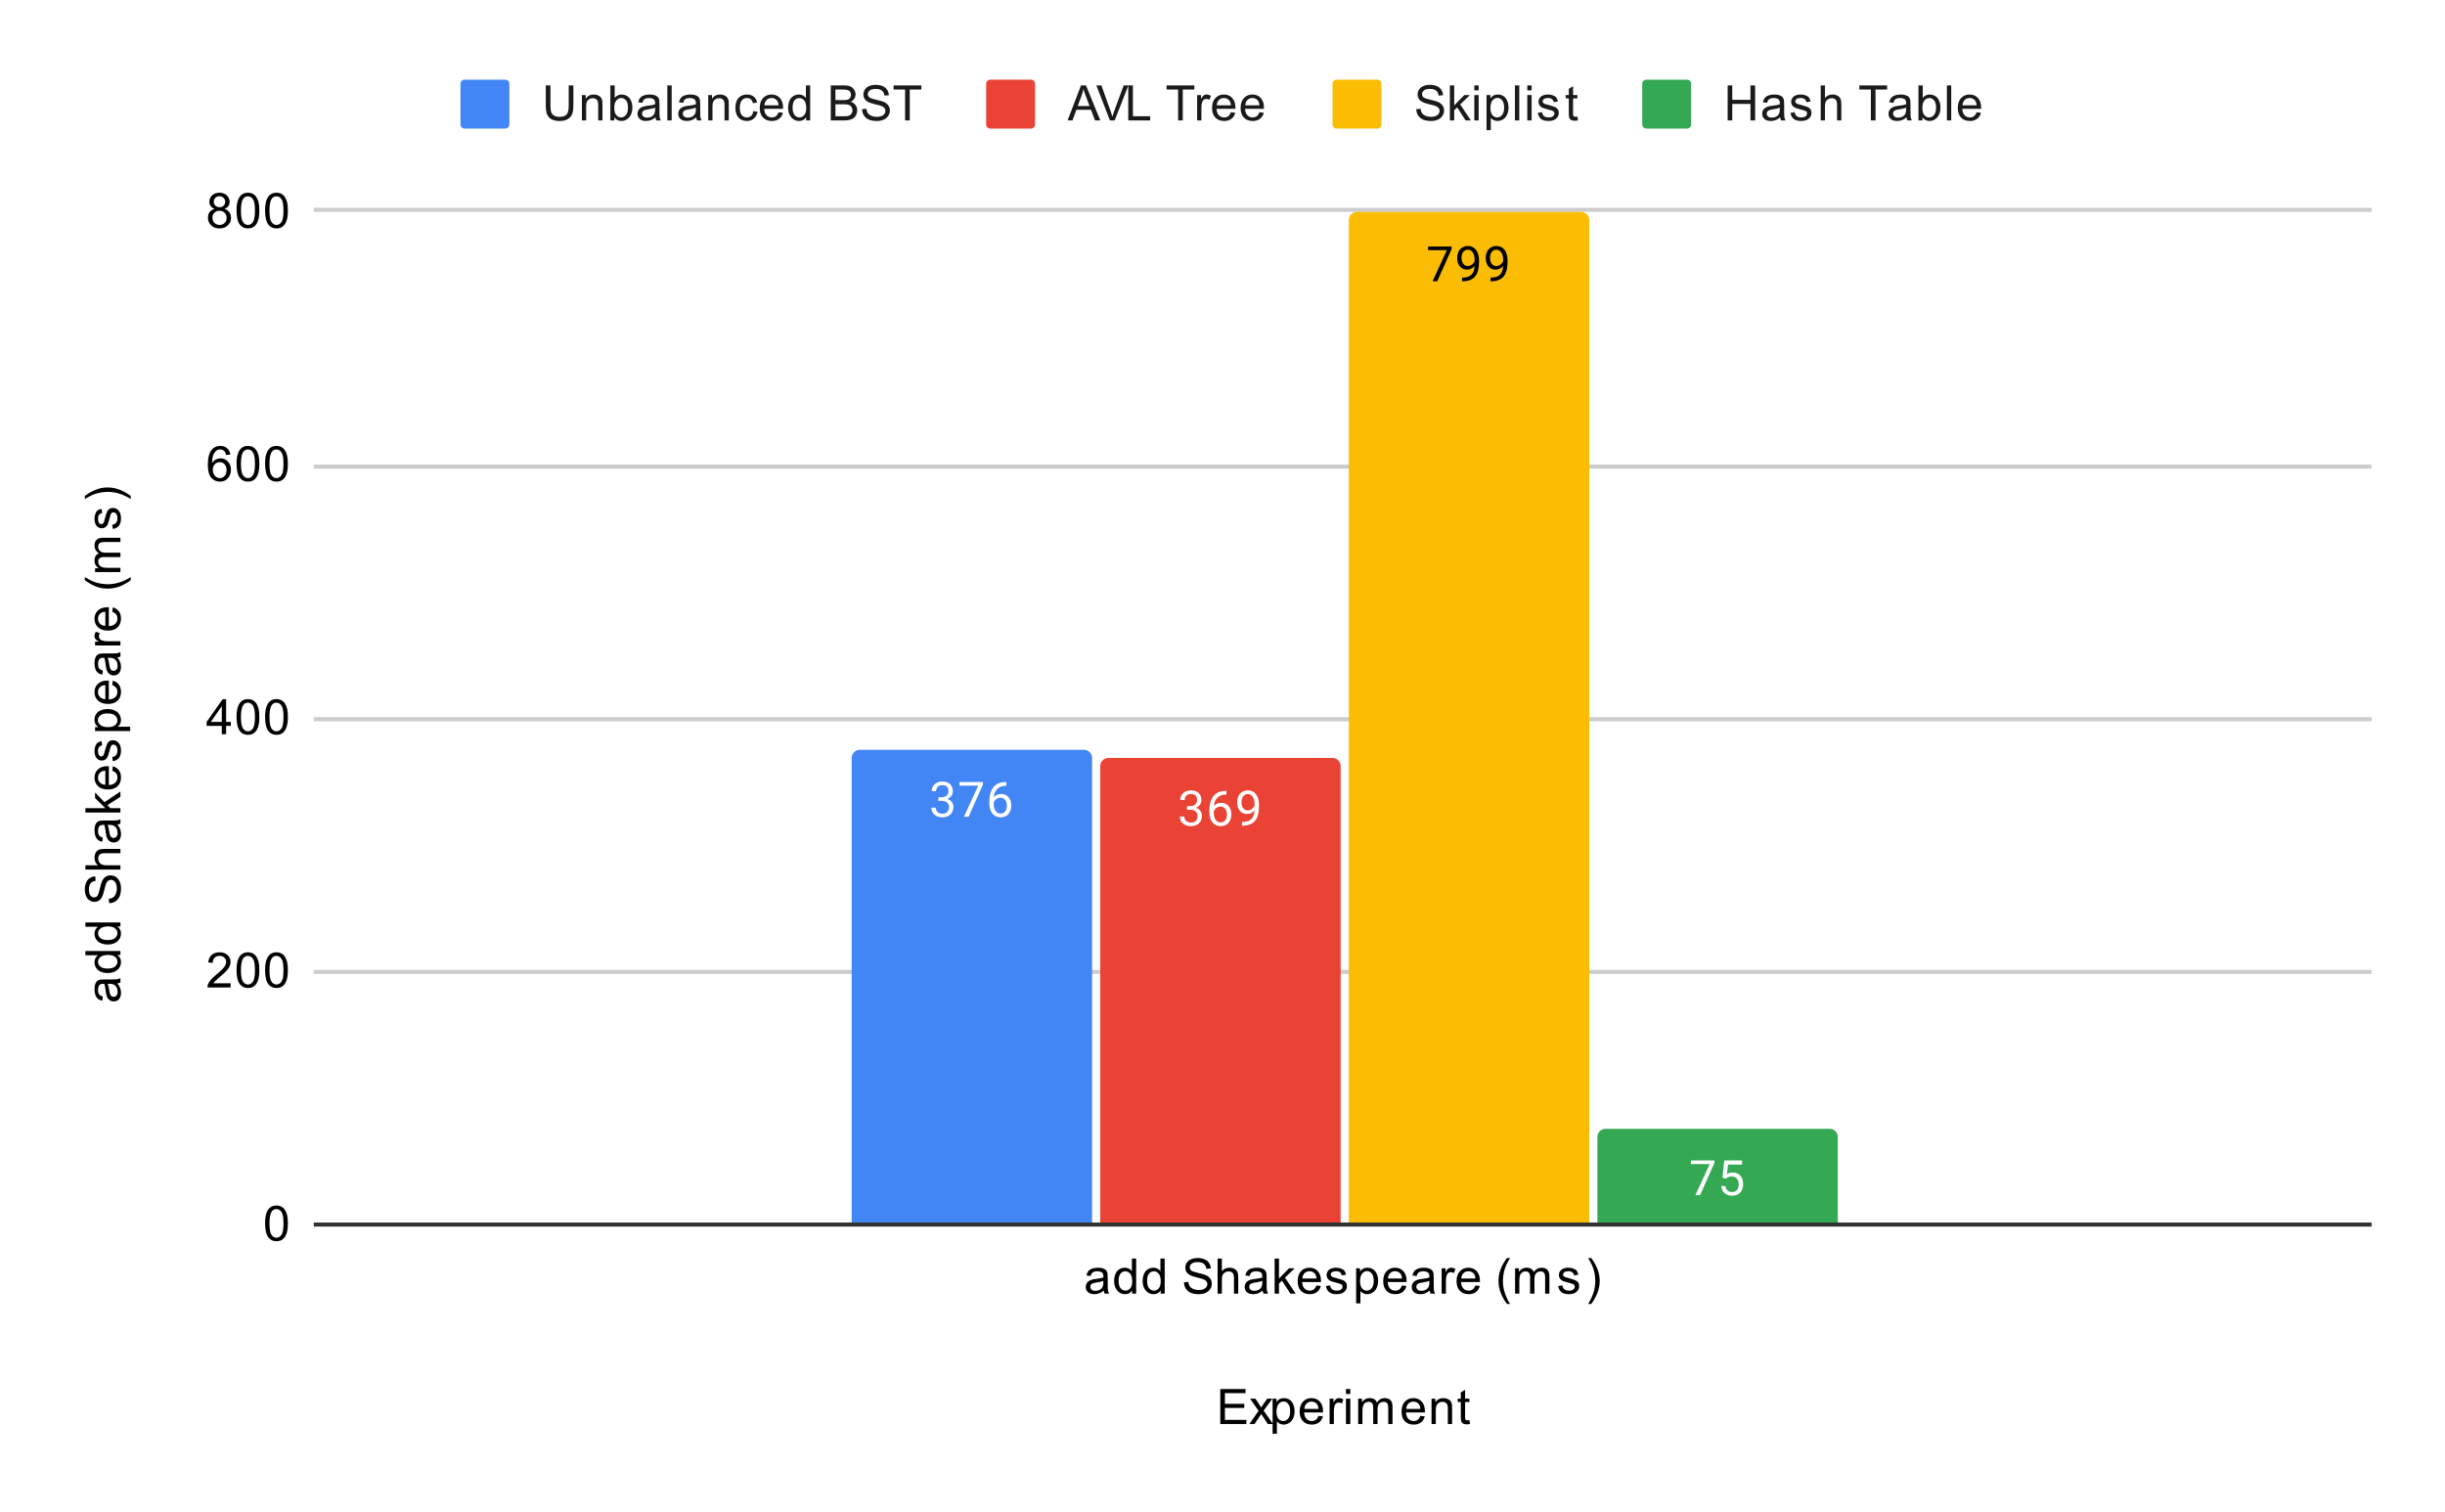 <svg version="1.1" viewBox="0.0 0.0 600.0 371.0" fill="none" stroke="none" stroke-linecap="square" stroke-miterlimit="10" width="600" height="371" xmlns:xlink="http://www.w3.org/1999/xlink" xmlns="http://www.w3.org/2000/svg"><path fill="#ffffff" d="M0 0L600.0 0L600.0 371.0L0 371.0L0 0Z" fill-rule="nonzero"/><path stroke="#333333" stroke-width="1.0" stroke-linecap="butt" d="M77.5 300.5L581.5 300.5" fill-rule="nonzero"/><path stroke="#cccccc" stroke-width="1.0" stroke-linecap="butt" d="M77.5 238.5L581.5 238.5" fill-rule="nonzero"/><path stroke="#cccccc" stroke-width="1.0" stroke-linecap="butt" d="M77.5 176.5L581.5 176.5" fill-rule="nonzero"/><path stroke="#cccccc" stroke-width="1.0" stroke-linecap="butt" d="M77.5 114.5L581.5 114.5" fill-rule="nonzero"/><path stroke="#cccccc" stroke-width="1.0" stroke-linecap="butt" d="M77.5 51.5L581.5 51.5" fill-rule="nonzero"/><clipPath id="id_0"><path d="M77.55 51.917L581.45 51.917L581.45 300.45L77.55 300.45L77.55 51.917Z" clip-rule="nonzero"/></clipPath><path stroke="#000000" stroke-width="2.0" stroke-linecap="butt" stroke-opacity="0.0" clip-path="url(#id_0)" d="M268.0 300.0L209.0 300.0L209.0 186.0C209.0 184.895 209.895 184.0 211.0 184.0L266.0 184.0C267.105 184.0 268.0 184.895 268.0 186.0Z" fill-rule="nonzero"/><path fill="#4285f4" clip-path="url(#id_0)" d="M268.0 300.0L209.0 300.0L209.0 186.0C209.0 184.895 209.895 184.0 211.0 184.0L266.0 184.0C267.105 184.0 268.0 184.895 268.0 186.0Z" fill-rule="nonzero"/><path stroke="#000000" stroke-width="2.0" stroke-linecap="butt" stroke-opacity="0.0" clip-path="url(#id_0)" d="M329.0 300.0L270.0 300.0L270.0 188.0C270.0 186.895 270.895 186.0 272.0 186.0L327.0 186.0C328.105 186.0 329.0 186.895 329.0 188.0Z" fill-rule="nonzero"/><path fill="#ea4335" clip-path="url(#id_0)" d="M329.0 300.0L270.0 300.0L270.0 188.0C270.0 186.895 270.895 186.0 272.0 186.0L327.0 186.0C328.105 186.0 329.0 186.895 329.0 188.0Z" fill-rule="nonzero"/><path stroke="#000000" stroke-width="2.0" stroke-linecap="butt" stroke-opacity="0.0" clip-path="url(#id_0)" d="M390.0 300.0L331.0 300.0L331.0 54.0C331.0 52.895 331.895 52.0 333.0 52.0L388.0 52.0C389.105 52.0 390.0 52.895 390.0 54.0Z" fill-rule="nonzero"/><path fill="#fbbc04" clip-path="url(#id_0)" d="M390.0 300.0L331.0 300.0L331.0 54.0C331.0 52.895 331.895 52.0 333.0 52.0L388.0 52.0C389.105 52.0 390.0 52.895 390.0 54.0Z" fill-rule="nonzero"/><path stroke="#000000" stroke-width="2.0" stroke-linecap="butt" stroke-opacity="0.0" clip-path="url(#id_0)" d="M451.0 300.0L392.0 300.0L392.0 279.0C392.0 277.895 392.895 277.0 394.0 277.0L449.0 277.0C450.105 277.0 451.0 277.895 451.0 279.0Z" fill-rule="nonzero"/><path fill="#34a853" clip-path="url(#id_0)" d="M451.0 300.0L392.0 300.0L392.0 279.0C392.0 277.895 392.895 277.0 394.0 277.0L449.0 277.0C450.105 277.0 451.0 277.895 451.0 279.0Z" fill-rule="nonzero"/><path stroke="#4285f4" stroke-width="3.0" stroke-linejoin="round" stroke-linecap="round" d="M230.281 195.642L231.094 195.642Q231.875 195.627 232.312 195.236Q232.75 194.846 232.75 194.174Q232.75 192.674 231.25 192.674Q230.547 192.674 230.125 193.08Q229.719 193.486 229.719 194.142L228.625 194.142Q228.625 193.127 229.359 192.455Q230.109 191.783 231.25 191.783Q232.453 191.783 233.141 192.424Q233.828 193.064 233.828 194.205Q233.828 194.767 233.469 195.283Q233.109 195.799 232.484 196.064Q233.188 196.283 233.562 196.799Q233.953 197.314 233.953 198.064Q233.953 199.205 233.203 199.892Q232.453 200.564 231.25 200.564Q230.062 200.564 229.297 199.908Q228.547 199.252 228.547 198.189L229.641 198.189Q229.641 198.861 230.078 199.267Q230.516 199.674 231.266 199.674Q232.047 199.674 232.453 199.267Q232.875 198.846 232.875 198.08Q232.875 197.346 232.422 196.955Q231.969 196.549 231.094 196.533L230.281 196.533L230.281 195.642ZM241.219 192.517L237.688 200.439L236.547 200.439L240.062 192.799L235.453 192.799L235.453 191.908L241.219 191.908L241.219 192.517ZM246.969 191.908L246.969 192.814L246.766 192.814Q245.5 192.846 244.75 193.58Q244.0 194.299 243.875 195.611Q244.562 194.846 245.719 194.846Q246.828 194.846 247.5 195.627Q248.172 196.408 248.172 197.658Q248.172 198.971 247.453 199.767Q246.734 200.564 245.516 200.564Q244.297 200.564 243.531 199.627Q242.781 198.674 242.781 197.189L242.781 196.783Q242.781 194.424 243.781 193.174Q244.781 191.924 246.766 191.908L246.969 191.908ZM245.547 195.752Q244.984 195.752 244.516 196.08Q244.047 196.408 243.859 196.924L243.859 197.314Q243.859 198.377 244.328 199.017Q244.812 199.658 245.516 199.658Q246.25 199.658 246.672 199.127Q247.094 198.58 247.094 197.705Q247.094 196.83 246.672 196.299Q246.25 195.752 245.547 195.752Z" fill-rule="nonzero"/><path fill="#ffffff" d="M230.281 195.642L231.094 195.642Q231.875 195.627 232.312 195.236Q232.75 194.846 232.75 194.174Q232.75 192.674 231.25 192.674Q230.547 192.674 230.125 193.08Q229.719 193.486 229.719 194.142L228.625 194.142Q228.625 193.127 229.359 192.455Q230.109 191.783 231.25 191.783Q232.453 191.783 233.141 192.424Q233.828 193.064 233.828 194.205Q233.828 194.767 233.469 195.283Q233.109 195.799 232.484 196.064Q233.188 196.283 233.562 196.799Q233.953 197.314 233.953 198.064Q233.953 199.205 233.203 199.892Q232.453 200.564 231.25 200.564Q230.062 200.564 229.297 199.908Q228.547 199.252 228.547 198.189L229.641 198.189Q229.641 198.861 230.078 199.267Q230.516 199.674 231.266 199.674Q232.047 199.674 232.453 199.267Q232.875 198.846 232.875 198.08Q232.875 197.346 232.422 196.955Q231.969 196.549 231.094 196.533L230.281 196.533L230.281 195.642ZM241.219 192.517L237.688 200.439L236.547 200.439L240.062 192.799L235.453 192.799L235.453 191.908L241.219 191.908L241.219 192.517ZM246.969 191.908L246.969 192.814L246.766 192.814Q245.5 192.846 244.75 193.58Q244.0 194.299 243.875 195.611Q244.562 194.846 245.719 194.846Q246.828 194.846 247.5 195.627Q248.172 196.408 248.172 197.658Q248.172 198.971 247.453 199.767Q246.734 200.564 245.516 200.564Q244.297 200.564 243.531 199.627Q242.781 198.674 242.781 197.189L242.781 196.783Q242.781 194.424 243.781 193.174Q244.781 191.924 246.766 191.908L246.969 191.908ZM245.547 195.752Q244.984 195.752 244.516 196.08Q244.047 196.408 243.859 196.924L243.859 197.314Q243.859 198.377 244.328 199.017Q244.812 199.658 245.516 199.658Q246.25 199.658 246.672 199.127Q247.094 198.58 247.094 197.705Q247.094 196.83 246.672 196.299Q246.25 195.752 245.547 195.752Z" fill-rule="nonzero"/><path stroke="#ea4335" stroke-width="3.0" stroke-linejoin="round" stroke-linecap="round" d="M291.281 197.817L292.094 197.817Q292.875 197.802 293.312 197.411Q293.75 197.02 293.75 196.348Q293.75 194.848 292.25 194.848Q291.547 194.848 291.125 195.255Q290.719 195.661 290.719 196.317L289.625 196.317Q289.625 195.302 290.359 194.63Q291.109 193.958 292.25 193.958Q293.453 193.958 294.141 194.598Q294.828 195.239 294.828 196.38Q294.828 196.942 294.469 197.458Q294.109 197.973 293.484 198.239Q294.188 198.458 294.562 198.973Q294.953 199.489 294.953 200.239Q294.953 201.38 294.203 202.067Q293.453 202.739 292.25 202.739Q291.062 202.739 290.297 202.083Q289.547 201.427 289.547 200.364L290.641 200.364Q290.641 201.036 291.078 201.442Q291.516 201.848 292.266 201.848Q293.047 201.848 293.453 201.442Q293.875 201.02 293.875 200.255Q293.875 199.52 293.422 199.13Q292.969 198.723 292.094 198.708L291.281 198.708L291.281 197.817ZM300.969 194.083L300.969 194.989L300.766 194.989Q299.5 195.02 298.75 195.755Q298.0 196.473 297.875 197.786Q298.562 197.02 299.719 197.02Q300.828 197.02 301.5 197.802Q302.172 198.583 302.172 199.833Q302.172 201.145 301.453 201.942Q300.734 202.739 299.516 202.739Q298.297 202.739 297.531 201.802Q296.781 200.848 296.781 199.364L296.781 198.958Q296.781 196.598 297.781 195.348Q298.781 194.098 300.766 194.083L300.969 194.083ZM299.547 197.927Q298.984 197.927 298.516 198.255Q298.047 198.583 297.859 199.098L297.859 199.489Q297.859 200.552 298.328 201.192Q298.812 201.833 299.516 201.833Q300.25 201.833 300.672 201.302Q301.094 200.755 301.094 199.88Q301.094 199.005 300.672 198.473Q300.25 197.927 299.547 197.927ZM307.859 198.864Q307.531 199.27 307.047 199.52Q306.578 199.755 306.016 199.755Q305.281 199.755 304.734 199.395Q304.188 199.036 303.891 198.38Q303.594 197.708 303.594 196.911Q303.594 196.067 303.906 195.38Q304.234 194.692 304.828 194.333Q305.438 193.958 306.234 193.958Q307.5 193.958 308.219 194.911Q308.953 195.864 308.953 197.489L308.953 197.802Q308.953 200.302 307.969 201.442Q306.984 202.583 305.0 202.614L304.781 202.614L304.781 201.708L305.016 201.708Q306.359 201.677 307.078 201.005Q307.797 200.333 307.859 198.864ZM306.188 198.864Q306.734 198.864 307.188 198.536Q307.656 198.192 307.875 197.708L307.875 197.27Q307.875 196.208 307.406 195.536Q306.938 194.864 306.234 194.864Q305.516 194.864 305.078 195.411Q304.656 195.958 304.656 196.864Q304.656 197.739 305.062 198.302Q305.484 198.864 306.188 198.864Z" fill-rule="nonzero"/><path fill="#ffffff" d="M291.281 197.817L292.094 197.817Q292.875 197.802 293.312 197.411Q293.75 197.02 293.75 196.348Q293.75 194.848 292.25 194.848Q291.547 194.848 291.125 195.255Q290.719 195.661 290.719 196.317L289.625 196.317Q289.625 195.302 290.359 194.63Q291.109 193.958 292.25 193.958Q293.453 193.958 294.141 194.598Q294.828 195.239 294.828 196.38Q294.828 196.942 294.469 197.458Q294.109 197.973 293.484 198.239Q294.188 198.458 294.562 198.973Q294.953 199.489 294.953 200.239Q294.953 201.38 294.203 202.067Q293.453 202.739 292.25 202.739Q291.062 202.739 290.297 202.083Q289.547 201.427 289.547 200.364L290.641 200.364Q290.641 201.036 291.078 201.442Q291.516 201.848 292.266 201.848Q293.047 201.848 293.453 201.442Q293.875 201.02 293.875 200.255Q293.875 199.52 293.422 199.13Q292.969 198.723 292.094 198.708L291.281 198.708L291.281 197.817ZM300.969 194.083L300.969 194.989L300.766 194.989Q299.5 195.02 298.75 195.755Q298.0 196.473 297.875 197.786Q298.562 197.02 299.719 197.02Q300.828 197.02 301.5 197.802Q302.172 198.583 302.172 199.833Q302.172 201.145 301.453 201.942Q300.734 202.739 299.516 202.739Q298.297 202.739 297.531 201.802Q296.781 200.848 296.781 199.364L296.781 198.958Q296.781 196.598 297.781 195.348Q298.781 194.098 300.766 194.083L300.969 194.083ZM299.547 197.927Q298.984 197.927 298.516 198.255Q298.047 198.583 297.859 199.098L297.859 199.489Q297.859 200.552 298.328 201.192Q298.812 201.833 299.516 201.833Q300.25 201.833 300.672 201.302Q301.094 200.755 301.094 199.88Q301.094 199.005 300.672 198.473Q300.25 197.927 299.547 197.927ZM307.859 198.864Q307.531 199.27 307.047 199.52Q306.578 199.755 306.016 199.755Q305.281 199.755 304.734 199.395Q304.188 199.036 303.891 198.38Q303.594 197.708 303.594 196.911Q303.594 196.067 303.906 195.38Q304.234 194.692 304.828 194.333Q305.438 193.958 306.234 193.958Q307.5 193.958 308.219 194.911Q308.953 195.864 308.953 197.489L308.953 197.802Q308.953 200.302 307.969 201.442Q306.984 202.583 305.0 202.614L304.781 202.614L304.781 201.708L305.016 201.708Q306.359 201.677 307.078 201.005Q307.797 200.333 307.859 198.864ZM306.188 198.864Q306.734 198.864 307.188 198.536Q307.656 198.192 307.875 197.708L307.875 197.27Q307.875 196.208 307.406 195.536Q306.938 194.864 306.234 194.864Q305.516 194.864 305.078 195.411Q304.656 195.958 304.656 196.864Q304.656 197.739 305.062 198.302Q305.484 198.864 306.188 198.864Z" fill-rule="nonzero"/><path stroke="#fbbc04" stroke-width="3.0" stroke-linejoin="round" stroke-linecap="round" d="M356.219 61.105L352.688 69.027L351.547 69.027L355.062 61.387L350.453 61.387L350.453 60.496L356.219 60.496L356.219 61.105ZM361.859 65.277Q361.531 65.684 361.047 65.934Q360.578 66.168 360.016 66.168Q359.281 66.168 358.734 65.809Q358.188 65.449 357.891 64.793Q357.594 64.121 357.594 63.324Q357.594 62.48 357.906 61.793Q358.234 61.105 358.828 60.746Q359.438 60.371 360.234 60.371Q361.5 60.371 362.219 61.324Q362.953 62.277 362.953 63.902L362.953 64.215Q362.953 66.715 361.969 67.855Q360.984 68.996 359.0 69.027L358.781 69.027L358.781 68.121L359.016 68.121Q360.359 68.09 361.078 67.418Q361.797 66.746 361.859 65.277ZM360.188 65.277Q360.734 65.277 361.188 64.949Q361.656 64.605 361.875 64.121L361.875 63.684Q361.875 62.621 361.406 61.949Q360.938 61.277 360.234 61.277Q359.516 61.277 359.078 61.824Q358.656 62.371 358.656 63.277Q358.656 64.152 359.062 64.715Q359.484 65.277 360.188 65.277ZM368.859 65.277Q368.531 65.684 368.047 65.934Q367.578 66.168 367.016 66.168Q366.281 66.168 365.734 65.809Q365.188 65.449 364.891 64.793Q364.594 64.121 364.594 63.324Q364.594 62.48 364.906 61.793Q365.234 61.105 365.828 60.746Q366.438 60.371 367.234 60.371Q368.5 60.371 369.219 61.324Q369.953 62.277 369.953 63.902L369.953 64.215Q369.953 66.715 368.969 67.855Q367.984 68.996 366.0 69.027L365.781 69.027L365.781 68.121L366.016 68.121Q367.359 68.09 368.078 67.418Q368.797 66.746 368.859 65.277ZM367.188 65.277Q367.734 65.277 368.188 64.949Q368.656 64.605 368.875 64.121L368.875 63.684Q368.875 62.621 368.406 61.949Q367.938 61.277 367.234 61.277Q366.516 61.277 366.078 61.824Q365.656 62.371 365.656 63.277Q365.656 64.152 366.062 64.715Q366.484 65.277 367.188 65.277Z" fill-rule="nonzero"/><path fill="#000000" d="M356.219 61.105L352.688 69.027L351.547 69.027L355.062 61.387L350.453 61.387L350.453 60.496L356.219 60.496L356.219 61.105ZM361.859 65.277Q361.531 65.684 361.047 65.934Q360.578 66.168 360.016 66.168Q359.281 66.168 358.734 65.809Q358.188 65.449 357.891 64.793Q357.594 64.121 357.594 63.324Q357.594 62.48 357.906 61.793Q358.234 61.105 358.828 60.746Q359.438 60.371 360.234 60.371Q361.5 60.371 362.219 61.324Q362.953 62.277 362.953 63.902L362.953 64.215Q362.953 66.715 361.969 67.855Q360.984 68.996 359.0 69.027L358.781 69.027L358.781 68.121L359.016 68.121Q360.359 68.09 361.078 67.418Q361.797 66.746 361.859 65.277ZM360.188 65.277Q360.734 65.277 361.188 64.949Q361.656 64.605 361.875 64.121L361.875 63.684Q361.875 62.621 361.406 61.949Q360.938 61.277 360.234 61.277Q359.516 61.277 359.078 61.824Q358.656 62.371 358.656 63.277Q358.656 64.152 359.062 64.715Q359.484 65.277 360.188 65.277ZM368.859 65.277Q368.531 65.684 368.047 65.934Q367.578 66.168 367.016 66.168Q366.281 66.168 365.734 65.809Q365.188 65.449 364.891 64.793Q364.594 64.121 364.594 63.324Q364.594 62.48 364.906 61.793Q365.234 61.105 365.828 60.746Q366.438 60.371 367.234 60.371Q368.5 60.371 369.219 61.324Q369.953 62.277 369.953 63.902L369.953 64.215Q369.953 66.715 368.969 67.855Q367.984 68.996 366.0 69.027L365.781 69.027L365.781 68.121L366.016 68.121Q367.359 68.09 368.078 67.418Q368.797 66.746 368.859 65.277ZM367.188 65.277Q367.734 65.277 368.188 64.949Q368.656 64.605 368.875 64.121L368.875 63.684Q368.875 62.621 368.406 61.949Q367.938 61.277 367.234 61.277Q366.516 61.277 366.078 61.824Q365.656 62.371 365.656 63.277Q365.656 64.152 366.062 64.715Q366.484 65.277 367.188 65.277Z" fill-rule="nonzero"/><path stroke="#34a853" stroke-width="3.0" stroke-linejoin="round" stroke-linecap="round" d="M420.719 285.378L417.188 293.3L416.047 293.3L419.562 285.659L414.953 285.659L414.953 284.769L420.719 284.769L420.719 285.378ZM422.703 289.019L423.141 284.769L427.516 284.769L427.516 285.769L424.062 285.769L423.797 288.097Q424.438 287.722 425.234 287.722Q426.391 287.722 427.078 288.503Q427.766 289.269 427.766 290.581Q427.766 291.894 427.047 292.659Q426.344 293.425 425.062 293.425Q423.938 293.425 423.219 292.8Q422.5 292.159 422.406 291.05L423.422 291.05Q423.531 291.784 423.953 292.159Q424.375 292.534 425.062 292.534Q425.812 292.534 426.25 292.019Q426.688 291.503 426.688 290.597Q426.688 289.738 426.219 289.222Q425.75 288.706 424.969 288.706Q424.266 288.706 423.859 289.003L423.578 289.238L422.703 289.019Z" fill-rule="nonzero"/><path fill="#ffffff" d="M420.719 285.378L417.188 293.3L416.047 293.3L419.562 285.659L414.953 285.659L414.953 284.769L420.719 284.769L420.719 285.378ZM422.703 289.019L423.141 284.769L427.516 284.769L427.516 285.769L424.062 285.769L423.797 288.097Q424.438 287.722 425.234 287.722Q426.391 287.722 427.078 288.503Q427.766 289.269 427.766 290.581Q427.766 291.894 427.047 292.659Q426.344 293.425 425.062 293.425Q423.938 293.425 423.219 292.8Q422.5 292.159 422.406 291.05L423.422 291.05Q423.531 291.784 423.953 292.159Q424.375 292.534 425.062 292.534Q425.812 292.534 426.25 292.019Q426.688 291.503 426.688 290.597Q426.688 289.738 426.219 289.222Q425.75 288.706 424.969 288.706Q424.266 288.706 423.859 289.003L423.578 289.238L422.703 289.019Z" fill-rule="nonzero"/><path fill="#000000" d="M299.453 349.45L299.453 340.856L305.656 340.856L305.656 341.872L300.594 341.872L300.594 344.497L305.344 344.497L305.344 345.512L300.594 345.512L300.594 348.434L305.859 348.434L305.859 349.45L299.453 349.45ZM306.594 349.45L308.859 346.216L306.766 343.231L308.078 343.231L309.031 344.684Q309.297 345.106 309.469 345.387Q309.719 344.997 309.938 344.7L310.984 343.231L312.25 343.231L310.094 346.153L312.406 349.45L311.125 349.45L309.844 347.512L309.5 346.997L307.859 349.45L306.594 349.45ZM312.297 351.841L312.297 343.231L313.25 343.231L313.25 344.028Q313.594 343.559 314.016 343.325Q314.453 343.091 315.062 343.091Q315.859 343.091 316.469 343.497Q317.078 343.903 317.375 344.653Q317.688 345.403 317.688 346.294Q317.688 347.247 317.344 348.012Q317.016 348.778 316.359 349.184Q315.703 349.591 314.984 349.591Q314.453 349.591 314.031 349.372Q313.609 349.137 313.344 348.809L313.344 351.841L312.297 351.841ZM313.25 346.372Q313.25 347.575 313.734 348.153Q314.219 348.716 314.906 348.716Q315.609 348.716 316.109 348.122Q316.609 347.528 316.609 346.278Q316.609 345.091 316.125 344.512Q315.641 343.919 314.953 343.919Q314.281 343.919 313.766 344.544Q313.25 345.169 313.25 346.372ZM323.547 347.45L324.641 347.575Q324.391 348.528 323.688 349.059Q322.984 349.591 321.906 349.591Q320.547 349.591 319.734 348.747Q318.938 347.903 318.938 346.387Q318.938 344.825 319.75 343.966Q320.562 343.091 321.844 343.091Q323.094 343.091 323.875 343.934Q324.672 344.778 324.672 346.325Q324.672 346.419 324.672 346.606L320.031 346.606Q320.094 347.637 320.609 348.184Q321.125 348.716 321.906 348.716Q322.484 348.716 322.891 348.419Q323.312 348.106 323.547 347.45ZM320.094 345.747L323.562 345.747Q323.5 344.95 323.172 344.559Q322.656 343.95 321.859 343.95Q321.125 343.95 320.625 344.434Q320.141 344.919 320.094 345.747ZM326.281 349.45L326.281 343.231L327.234 343.231L327.234 344.169Q327.594 343.512 327.891 343.309Q328.203 343.091 328.578 343.091Q329.109 343.091 329.656 343.419L329.297 344.403Q328.906 344.169 328.531 344.169Q328.172 344.169 327.891 344.387Q327.625 344.591 327.516 344.966Q327.328 345.528 327.328 346.184L327.328 349.45L326.281 349.45ZM330.297 342.075L330.297 340.856L331.359 340.856L331.359 342.075L330.297 342.075ZM330.297 349.45L330.297 343.231L331.359 343.231L331.359 349.45L330.297 349.45ZM333.297 349.45L333.297 343.231L334.234 343.231L334.234 344.106Q334.531 343.637 335.016 343.372Q335.5 343.091 336.125 343.091Q336.812 343.091 337.25 343.372Q337.703 343.653 337.875 344.169Q338.625 343.091 339.797 343.091Q340.734 343.091 341.219 343.606Q341.719 344.106 341.719 345.184L341.719 349.45L340.672 349.45L340.672 345.528Q340.672 344.903 340.562 344.622Q340.469 344.341 340.203 344.169Q339.938 343.997 339.562 343.997Q338.906 343.997 338.469 344.434Q338.047 344.872 338.047 345.841L338.047 349.45L336.984 349.45L336.984 345.403Q336.984 344.7 336.719 344.356Q336.469 343.997 335.891 343.997Q335.438 343.997 335.062 344.231Q334.688 344.466 334.516 344.919Q334.344 345.372 334.344 346.216L334.344 349.45L333.297 349.45ZM348.547 347.45L349.641 347.575Q349.391 348.528 348.688 349.059Q347.984 349.591 346.906 349.591Q345.547 349.591 344.734 348.747Q343.938 347.903 343.938 346.387Q343.938 344.825 344.75 343.966Q345.562 343.091 346.844 343.091Q348.094 343.091 348.875 343.934Q349.672 344.778 349.672 346.325Q349.672 346.419 349.672 346.606L345.031 346.606Q345.094 347.637 345.609 348.184Q346.125 348.716 346.906 348.716Q347.484 348.716 347.891 348.419Q348.312 348.106 348.547 347.45ZM345.094 345.747L348.562 345.747Q348.5 344.95 348.172 344.559Q347.656 343.95 346.859 343.95Q346.125 343.95 345.625 344.434Q345.141 344.919 345.094 345.747ZM351.297 349.45L351.297 343.231L352.234 343.231L352.234 344.106Q352.922 343.091 354.219 343.091Q354.781 343.091 355.25 343.294Q355.734 343.497 355.969 343.825Q356.203 344.153 356.297 344.591Q356.344 344.887 356.344 345.622L356.344 349.45L355.297 349.45L355.297 345.669Q355.297 345.012 355.172 344.7Q355.047 344.387 354.734 344.2Q354.422 343.997 354.0 343.997Q353.328 343.997 352.828 344.434Q352.344 344.856 352.344 346.044L352.344 349.45L351.297 349.45ZM360.594 348.512L360.75 349.434Q360.297 349.528 359.953 349.528Q359.375 349.528 359.062 349.356Q358.75 349.169 358.609 348.872Q358.484 348.575 358.484 347.622L358.484 344.044L357.719 344.044L357.719 343.231L358.484 343.231L358.484 341.684L359.531 341.059L359.531 343.231L360.594 343.231L360.594 344.044L359.531 344.044L359.531 347.684Q359.531 348.137 359.578 348.262Q359.641 348.387 359.766 348.466Q359.891 348.544 360.125 348.544Q360.312 348.544 360.594 348.512Z" fill-rule="nonzero"/><path fill="#000000" d="M28.784 241.324Q29.284 241.918 29.488 242.465Q29.691 242.996 29.691 243.621Q29.691 244.652 29.191 245.199Q28.691 245.746 27.909 245.746Q27.456 245.746 27.081 245.543Q26.691 245.34 26.472 244.996Q26.238 244.652 26.128 244.23Q26.034 243.933 25.956 243.293Q25.816 242.027 25.597 241.418Q25.378 241.418 25.331 241.418Q24.675 241.418 24.409 241.715Q24.066 242.121 24.066 242.918Q24.066 243.652 24.331 244.011Q24.581 244.371 25.238 244.543L25.097 245.574Q24.441 245.433 24.034 245.105Q23.628 244.777 23.409 244.168Q23.191 243.558 23.191 242.761Q23.191 241.965 23.378 241.465Q23.566 240.965 23.847 240.73Q24.128 240.496 24.566 240.402Q24.831 240.355 25.534 240.355L26.941 240.355Q28.409 240.355 28.8 240.293Q29.191 240.215 29.55 240.011L29.55 241.121Q29.222 241.277 28.784 241.324ZM26.425 241.418Q26.659 241.996 26.831 243.136Q26.925 243.793 27.05 244.058Q27.159 244.324 27.378 244.48Q27.597 244.621 27.878 244.621Q28.3 244.621 28.581 244.308Q28.863 243.98 28.863 243.371Q28.863 242.761 28.597 242.293Q28.331 241.808 27.863 241.59Q27.503 241.418 26.816 241.418L26.425 241.418ZM29.55 234.355L28.769 234.355Q29.691 234.949 29.691 236.09Q29.691 236.84 29.284 237.465Q28.863 238.09 28.128 238.433Q27.394 238.777 26.441 238.777Q25.519 238.777 24.753 238.465Q23.988 238.152 23.597 237.527Q23.191 236.902 23.191 236.136Q23.191 235.574 23.425 235.136Q23.659 234.699 24.034 234.418L20.956 234.418L20.956 233.371L29.55 233.371L29.55 234.355ZM26.441 237.683Q27.644 237.683 28.238 237.183Q28.816 236.683 28.816 235.996Q28.816 235.308 28.253 234.824Q27.691 234.34 26.534 234.34Q25.253 234.34 24.659 234.84Q24.066 235.324 24.066 236.043Q24.066 236.746 24.644 237.215Q25.206 237.683 26.441 237.683ZM29.55 227.355L28.769 227.355Q29.691 227.949 29.691 229.09Q29.691 229.84 29.284 230.465Q28.863 231.09 28.128 231.433Q27.394 231.777 26.441 231.777Q25.519 231.777 24.753 231.465Q23.988 231.152 23.597 230.527Q23.191 229.902 23.191 229.136Q23.191 228.574 23.425 228.136Q23.659 227.699 24.034 227.418L20.956 227.418L20.956 226.371L29.55 226.371L29.55 227.355ZM26.441 230.683Q27.644 230.683 28.238 230.183Q28.816 229.683 28.816 228.996Q28.816 228.308 28.253 227.824Q27.691 227.34 26.534 227.34Q25.253 227.34 24.659 227.84Q24.066 228.324 24.066 229.043Q24.066 229.746 24.644 230.215Q25.206 230.683 26.441 230.683ZM26.784 221.636L26.691 220.574Q27.347 220.496 27.753 220.215Q28.159 219.933 28.425 219.355Q28.675 218.761 28.675 218.027Q28.675 217.386 28.488 216.886Q28.284 216.386 27.956 216.152Q27.613 215.902 27.222 215.902Q26.816 215.902 26.519 216.136Q26.206 216.371 26.003 216.902Q25.863 217.261 25.581 218.449Q25.3 219.621 25.05 220.09Q24.722 220.715 24.253 221.011Q23.769 221.308 23.175 221.308Q22.534 221.308 21.972 220.949Q21.394 220.574 21.113 219.871Q20.816 219.152 20.816 218.293Q20.816 217.34 21.128 216.605Q21.425 215.871 22.034 215.48Q22.628 215.09 23.378 215.058L23.456 216.152Q22.644 216.246 22.238 216.761Q21.816 217.261 21.816 218.246Q21.816 219.277 22.191 219.746Q22.566 220.215 23.097 220.215Q23.566 220.215 23.863 219.886Q24.159 219.558 24.472 218.183Q24.784 216.793 25.019 216.277Q25.378 215.527 25.909 215.168Q26.425 214.808 27.128 214.808Q27.816 214.808 28.425 215.199Q29.019 215.59 29.363 216.324Q29.691 217.058 29.691 217.98Q29.691 219.152 29.363 219.949Q29.019 220.73 28.331 221.183Q27.644 221.621 26.784 221.636ZM29.55 213.386L20.956 213.386L20.956 212.34L24.034 212.34Q23.191 211.605 23.191 210.48Q23.191 209.777 23.472 209.277Q23.738 208.761 24.222 208.543Q24.691 208.324 25.613 208.324L29.55 208.324L29.55 209.371L25.613 209.371Q24.816 209.371 24.456 209.715Q24.097 210.058 24.097 210.683Q24.097 211.152 24.347 211.574Q24.581 211.98 25.003 212.168Q25.409 212.34 26.144 212.34L29.55 212.34L29.55 213.386ZM28.784 202.324Q29.284 202.918 29.488 203.465Q29.691 203.996 29.691 204.621Q29.691 205.652 29.191 206.199Q28.691 206.746 27.909 206.746Q27.456 206.746 27.081 206.543Q26.691 206.34 26.472 205.996Q26.238 205.652 26.128 205.23Q26.034 204.933 25.956 204.293Q25.816 203.027 25.597 202.418Q25.378 202.418 25.331 202.418Q24.675 202.418 24.409 202.715Q24.066 203.121 24.066 203.918Q24.066 204.652 24.331 205.011Q24.581 205.371 25.238 205.543L25.097 206.574Q24.441 206.433 24.034 206.105Q23.628 205.777 23.409 205.168Q23.191 204.558 23.191 203.761Q23.191 202.965 23.378 202.465Q23.566 201.965 23.847 201.73Q24.128 201.496 24.566 201.402Q24.831 201.355 25.534 201.355L26.941 201.355Q28.409 201.355 28.8 201.293Q29.191 201.215 29.55 201.011L29.55 202.121Q29.222 202.277 28.784 202.324ZM26.425 202.418Q26.659 202.996 26.831 204.136Q26.925 204.793 27.05 205.058Q27.159 205.324 27.378 205.48Q27.597 205.621 27.878 205.621Q28.3 205.621 28.581 205.308Q28.863 204.98 28.863 204.371Q28.863 203.761 28.597 203.293Q28.331 202.808 27.863 202.59Q27.503 202.418 26.816 202.418L26.425 202.418ZM29.55 199.386L20.956 199.386L20.956 198.324L25.863 198.324L23.331 195.84L23.331 194.465L25.628 196.855L29.55 194.23L29.55 195.527L26.363 197.59L27.081 198.324L29.55 198.324L29.55 199.386ZM27.55 189.136L27.675 188.043Q28.628 188.293 29.159 188.996Q29.691 189.699 29.691 190.777Q29.691 192.136 28.847 192.949Q28.003 193.746 26.488 193.746Q24.925 193.746 24.066 192.933Q23.191 192.121 23.191 190.84Q23.191 189.59 24.034 188.808Q24.878 188.011 26.425 188.011Q26.519 188.011 26.706 188.011L26.706 192.652Q27.738 192.59 28.284 192.074Q28.816 191.558 28.816 190.777Q28.816 190.199 28.519 189.793Q28.206 189.371 27.55 189.136ZM25.847 192.59L25.847 189.121Q25.05 189.183 24.659 189.511Q24.05 190.027 24.05 190.824Q24.05 191.558 24.534 192.058Q25.019 192.543 25.847 192.59ZM27.691 186.808L27.534 185.777Q28.159 185.683 28.488 185.293Q28.816 184.886 28.816 184.152Q28.816 183.433 28.534 183.09Q28.238 182.73 27.831 182.73Q27.472 182.73 27.269 183.043Q27.128 183.261 26.909 184.121Q26.613 185.277 26.409 185.73Q26.191 186.168 25.816 186.402Q25.441 186.636 24.972 186.636Q24.566 186.636 24.206 186.449Q23.847 186.261 23.613 185.933Q23.441 185.683 23.316 185.261Q23.191 184.84 23.191 184.34Q23.191 183.621 23.409 183.074Q23.613 182.511 23.972 182.246Q24.331 181.98 24.925 181.886L25.066 182.918Q24.597 182.98 24.331 183.324Q24.05 183.652 24.05 184.277Q24.05 184.996 24.3 185.308Q24.534 185.621 24.863 185.621Q25.066 185.621 25.222 185.496Q25.394 185.355 25.503 185.09Q25.566 184.933 25.769 184.152Q26.081 183.027 26.269 182.59Q26.456 182.152 26.816 181.902Q27.175 181.652 27.722 181.652Q28.253 181.652 28.722 181.965Q29.175 182.261 29.441 182.84Q29.691 183.418 29.691 184.152Q29.691 185.371 29.191 186.011Q28.675 186.636 27.691 186.808ZM31.941 179.386L23.331 179.386L23.331 178.433L24.128 178.433Q23.659 178.09 23.425 177.668Q23.191 177.23 23.191 176.621Q23.191 175.824 23.597 175.215Q24.003 174.605 24.753 174.308Q25.503 173.996 26.394 173.996Q27.347 173.996 28.113 174.34Q28.878 174.668 29.284 175.324Q29.691 175.98 29.691 176.699Q29.691 177.23 29.472 177.652Q29.238 178.074 28.909 178.34L31.941 178.34L31.941 179.386ZM26.472 178.433Q27.675 178.433 28.253 177.949Q28.816 177.465 28.816 176.777Q28.816 176.074 28.222 175.574Q27.628 175.074 26.378 175.074Q25.191 175.074 24.613 175.558Q24.019 176.043 24.019 176.73Q24.019 177.402 24.644 177.918Q25.269 178.433 26.472 178.433ZM27.55 168.136L27.675 167.043Q28.628 167.293 29.159 167.996Q29.691 168.699 29.691 169.777Q29.691 171.136 28.847 171.949Q28.003 172.746 26.488 172.746Q24.925 172.746 24.066 171.933Q23.191 171.121 23.191 169.84Q23.191 168.59 24.034 167.808Q24.878 167.011 26.425 167.011Q26.519 167.011 26.706 167.011L26.706 171.652Q27.738 171.59 28.284 171.074Q28.816 170.558 28.816 169.777Q28.816 169.199 28.519 168.793Q28.206 168.371 27.55 168.136ZM25.847 171.59L25.847 168.121Q25.05 168.183 24.659 168.511Q24.05 169.027 24.05 169.824Q24.05 170.558 24.534 171.058Q25.019 171.543 25.847 171.59ZM28.784 161.324Q29.284 161.918 29.488 162.465Q29.691 162.996 29.691 163.621Q29.691 164.652 29.191 165.199Q28.691 165.746 27.909 165.746Q27.456 165.746 27.081 165.543Q26.691 165.34 26.472 164.996Q26.238 164.652 26.128 164.23Q26.034 163.933 25.956 163.293Q25.816 162.027 25.597 161.418Q25.378 161.418 25.331 161.418Q24.675 161.418 24.409 161.715Q24.066 162.121 24.066 162.918Q24.066 163.652 24.331 164.011Q24.581 164.371 25.238 164.543L25.097 165.574Q24.441 165.433 24.034 165.105Q23.628 164.777 23.409 164.168Q23.191 163.558 23.191 162.761Q23.191 161.965 23.378 161.465Q23.566 160.965 23.847 160.73Q24.128 160.496 24.566 160.402Q24.831 160.355 25.534 160.355L26.941 160.355Q28.409 160.355 28.8 160.293Q29.191 160.215 29.55 160.011L29.55 161.121Q29.222 161.277 28.784 161.324ZM26.425 161.418Q26.659 161.996 26.831 163.136Q26.925 163.793 27.05 164.058Q27.159 164.324 27.378 164.48Q27.597 164.621 27.878 164.621Q28.3 164.621 28.581 164.308Q28.863 163.98 28.863 163.371Q28.863 162.761 28.597 162.293Q28.331 161.808 27.863 161.59Q27.503 161.418 26.816 161.418L26.425 161.418ZM29.55 158.402L23.331 158.402L23.331 157.449L24.269 157.449Q23.613 157.09 23.409 156.793Q23.191 156.48 23.191 156.105Q23.191 155.574 23.519 155.027L24.503 155.386Q24.269 155.777 24.269 156.152Q24.269 156.511 24.488 156.793Q24.691 157.058 25.066 157.168Q25.628 157.355 26.284 157.355L29.55 157.355L29.55 158.402ZM27.55 150.136L27.675 149.043Q28.628 149.293 29.159 149.996Q29.691 150.699 29.691 151.777Q29.691 153.136 28.847 153.949Q28.003 154.746 26.488 154.746Q24.925 154.746 24.066 153.933Q23.191 153.121 23.191 151.84Q23.191 150.59 24.034 149.808Q24.878 149.011 26.425 149.011Q26.519 149.011 26.706 149.011L26.706 153.652Q27.738 153.59 28.284 153.074Q28.816 152.558 28.816 151.777Q28.816 151.199 28.519 150.793Q28.206 150.371 27.55 150.136ZM25.847 153.59L25.847 150.121Q25.05 150.183 24.659 150.511Q24.05 151.027 24.05 151.824Q24.05 152.558 24.534 153.058Q25.019 153.543 25.847 153.59ZM32.081 142.371Q30.972 143.246 29.503 143.855Q28.019 144.449 26.441 144.449Q25.05 144.449 23.769 144.011Q22.284 143.48 20.816 142.371L20.816 141.621Q22.034 142.324 22.55 142.558Q23.363 142.918 24.238 143.121Q25.331 143.371 26.441 143.371Q29.269 143.371 32.081 141.621L32.081 142.371ZM29.55 140.386L23.331 140.386L23.331 139.449L24.206 139.449Q23.738 139.152 23.472 138.668Q23.191 138.183 23.191 137.558Q23.191 136.871 23.472 136.433Q23.753 135.98 24.269 135.808Q23.191 135.058 23.191 133.886Q23.191 132.949 23.706 132.465Q24.206 131.965 25.284 131.965L29.55 131.965L29.55 133.011L25.628 133.011Q25.003 133.011 24.722 133.121Q24.441 133.215 24.269 133.48Q24.097 133.746 24.097 134.121Q24.097 134.777 24.534 135.215Q24.972 135.636 25.941 135.636L29.55 135.636L29.55 136.699L25.503 136.699Q24.8 136.699 24.456 136.965Q24.097 137.215 24.097 137.793Q24.097 138.246 24.331 138.621Q24.566 138.996 25.019 139.168Q25.472 139.34 26.316 139.34L29.55 139.34L29.55 140.386ZM27.691 129.808L27.534 128.777Q28.159 128.683 28.488 128.293Q28.816 127.886 28.816 127.152Q28.816 126.433 28.534 126.09Q28.238 125.73 27.831 125.73Q27.472 125.73 27.269 126.043Q27.128 126.261 26.909 127.121Q26.613 128.277 26.409 128.73Q26.191 129.168 25.816 129.402Q25.441 129.636 24.972 129.636Q24.566 129.636 24.206 129.449Q23.847 129.261 23.613 128.933Q23.441 128.683 23.316 128.261Q23.191 127.84 23.191 127.34Q23.191 126.621 23.409 126.074Q23.613 125.511 23.972 125.246Q24.331 124.98 24.925 124.886L25.066 125.918Q24.597 125.98 24.331 126.324Q24.05 126.652 24.05 127.277Q24.05 127.996 24.3 128.308Q24.534 128.621 24.863 128.621Q25.066 128.621 25.222 128.496Q25.394 128.355 25.503 128.09Q25.566 127.933 25.769 127.152Q26.081 126.027 26.269 125.59Q26.456 125.152 26.816 124.902Q27.175 124.652 27.722 124.652Q28.253 124.652 28.722 124.965Q29.175 125.261 29.441 125.84Q29.691 126.418 29.691 127.152Q29.691 128.371 29.191 129.011Q28.675 129.636 27.691 129.808ZM32.081 121.699L32.081 122.449Q29.269 120.699 26.441 120.699Q25.347 120.699 24.253 120.949Q23.378 121.152 22.566 121.511Q22.05 121.746 20.816 122.449L20.816 121.699Q22.284 120.605 23.769 120.074Q25.05 119.621 26.441 119.621Q28.019 119.621 29.503 120.23Q30.972 120.84 32.081 121.699Z" fill-rule="nonzero"/><path fill="#000000" d="M65.05 300.216Q65.05 298.684 65.362 297.762Q65.675 296.825 66.284 296.325Q66.909 295.825 67.847 295.825Q68.534 295.825 69.05 296.106Q69.581 296.387 69.925 296.919Q70.269 297.434 70.456 298.184Q70.644 298.934 70.644 300.216Q70.644 301.731 70.331 302.653Q70.034 303.575 69.409 304.091Q68.8 304.591 67.847 304.591Q66.612 304.591 65.894 303.7Q65.05 302.637 65.05 300.216ZM66.128 300.216Q66.128 302.325 66.628 303.028Q67.128 303.731 67.847 303.731Q68.581 303.731 69.066 303.028Q69.566 302.325 69.566 300.216Q69.566 298.091 69.066 297.403Q68.581 296.7 67.831 296.7Q67.112 296.7 66.675 297.309Q66.128 298.091 66.128 300.216Z" fill-rule="nonzero"/><path fill="#000000" d="M56.597 241.301L56.597 242.317L50.909 242.317Q50.909 241.942 51.034 241.582Q51.253 241.004 51.722 240.442Q52.206 239.879 53.112 239.145Q54.519 237.989 55.003 237.317Q55.503 236.645 55.503 236.051Q55.503 235.426 55.05 235.004Q54.597 234.567 53.878 234.567Q53.112 234.567 52.659 235.02Q52.206 235.473 52.191 236.285L51.112 236.176Q51.222 234.957 51.941 234.332Q52.675 233.692 53.909 233.692Q55.144 233.692 55.862 234.379Q56.581 235.067 56.581 236.082Q56.581 236.598 56.362 237.098Q56.159 237.582 55.659 238.145Q55.175 238.692 54.05 239.645Q53.097 240.442 52.816 240.739Q52.55 241.02 52.378 241.301L56.597 241.301ZM58.05 238.082Q58.05 236.551 58.362 235.629Q58.675 234.692 59.284 234.192Q59.909 233.692 60.847 233.692Q61.534 233.692 62.05 233.973Q62.581 234.254 62.925 234.785Q63.269 235.301 63.456 236.051Q63.644 236.801 63.644 238.082Q63.644 239.598 63.331 240.52Q63.034 241.442 62.409 241.957Q61.8 242.457 60.847 242.457Q59.612 242.457 58.894 241.567Q58.05 240.504 58.05 238.082ZM59.128 238.082Q59.128 240.192 59.628 240.895Q60.128 241.598 60.847 241.598Q61.581 241.598 62.066 240.895Q62.566 240.192 62.566 238.082Q62.566 235.957 62.066 235.27Q61.581 234.567 60.831 234.567Q60.112 234.567 59.675 235.176Q59.128 235.957 59.128 238.082ZM65.05 238.082Q65.05 236.551 65.362 235.629Q65.675 234.692 66.284 234.192Q66.909 233.692 67.847 233.692Q68.534 233.692 69.05 233.973Q69.581 234.254 69.925 234.785Q70.269 235.301 70.456 236.051Q70.644 236.801 70.644 238.082Q70.644 239.598 70.331 240.52Q70.034 241.442 69.409 241.957Q68.8 242.457 67.847 242.457Q66.612 242.457 65.894 241.567Q65.05 240.504 65.05 238.082ZM66.128 238.082Q66.128 240.192 66.628 240.895Q67.128 241.598 67.847 241.598Q68.581 241.598 69.066 240.895Q69.566 240.192 69.566 238.082Q69.566 235.957 69.066 235.27Q68.581 234.567 67.831 234.567Q67.112 234.567 66.675 235.176Q66.128 235.957 66.128 238.082Z" fill-rule="nonzero"/><path fill="#000000" d="M54.425 180.183L54.425 178.121L50.706 178.121L50.706 177.152L54.628 171.59L55.487 171.59L55.487 177.152L56.644 177.152L56.644 178.121L55.487 178.121L55.487 180.183L54.425 180.183ZM54.425 177.152L54.425 173.293L51.737 177.152L54.425 177.152ZM58.05 175.949Q58.05 174.418 58.362 173.496Q58.675 172.558 59.284 172.058Q59.909 171.558 60.847 171.558Q61.534 171.558 62.05 171.84Q62.581 172.121 62.925 172.652Q63.269 173.168 63.456 173.918Q63.644 174.668 63.644 175.949Q63.644 177.465 63.331 178.386Q63.034 179.308 62.409 179.824Q61.8 180.324 60.847 180.324Q59.612 180.324 58.894 179.433Q58.05 178.371 58.05 175.949ZM59.128 175.949Q59.128 178.058 59.628 178.761Q60.128 179.465 60.847 179.465Q61.581 179.465 62.066 178.761Q62.566 178.058 62.566 175.949Q62.566 173.824 62.066 173.136Q61.581 172.433 60.831 172.433Q60.112 172.433 59.675 173.043Q59.128 173.824 59.128 175.949ZM65.05 175.949Q65.05 174.418 65.362 173.496Q65.675 172.558 66.284 172.058Q66.909 171.558 67.847 171.558Q68.534 171.558 69.05 171.84Q69.581 172.121 69.925 172.652Q70.269 173.168 70.456 173.918Q70.644 174.668 70.644 175.949Q70.644 177.465 70.331 178.386Q70.034 179.308 69.409 179.824Q68.8 180.324 67.847 180.324Q66.612 180.324 65.894 179.433Q65.05 178.371 65.05 175.949ZM66.128 175.949Q66.128 178.058 66.628 178.761Q67.128 179.465 67.847 179.465Q68.581 179.465 69.066 178.761Q69.566 178.058 69.566 175.949Q69.566 173.824 69.066 173.136Q68.581 172.433 67.831 172.433Q67.112 172.433 66.675 173.043Q66.128 173.824 66.128 175.949Z" fill-rule="nonzero"/><path fill="#000000" d="M56.519 111.566L55.472 111.644Q55.331 111.019 55.081 110.737Q54.644 110.284 54.019 110.284Q53.519 110.284 53.128 110.566Q52.644 110.941 52.347 111.644Q52.066 112.331 52.05 113.612Q52.425 113.034 52.972 112.753Q53.534 112.472 54.144 112.472Q55.191 112.472 55.925 113.253Q56.675 114.034 56.675 115.253Q56.675 116.066 56.316 116.769Q55.972 117.456 55.362 117.831Q54.753 118.191 53.987 118.191Q52.659 118.191 51.831 117.222Q51.003 116.253 51.003 114.034Q51.003 111.534 51.925 110.409Q52.722 109.425 54.081 109.425Q55.097 109.425 55.737 110.003Q56.394 110.566 56.519 111.566ZM52.222 115.269Q52.222 115.816 52.441 116.316Q52.675 116.8 53.081 117.066Q53.503 117.331 53.972 117.331Q54.628 117.331 55.112 116.8Q55.597 116.253 55.597 115.331Q55.597 114.441 55.112 113.925Q54.644 113.409 53.925 113.409Q53.206 113.409 52.706 113.925Q52.222 114.441 52.222 115.269ZM58.05 113.816Q58.05 112.284 58.362 111.362Q58.675 110.425 59.284 109.925Q59.909 109.425 60.847 109.425Q61.534 109.425 62.05 109.706Q62.581 109.987 62.925 110.519Q63.269 111.034 63.456 111.784Q63.644 112.534 63.644 113.816Q63.644 115.331 63.331 116.253Q63.034 117.175 62.409 117.691Q61.8 118.191 60.847 118.191Q59.612 118.191 58.894 117.3Q58.05 116.237 58.05 113.816ZM59.128 113.816Q59.128 115.925 59.628 116.628Q60.128 117.331 60.847 117.331Q61.581 117.331 62.066 116.628Q62.566 115.925 62.566 113.816Q62.566 111.691 62.066 111.003Q61.581 110.3 60.831 110.3Q60.112 110.3 59.675 110.909Q59.128 111.691 59.128 113.816ZM65.05 113.816Q65.05 112.284 65.362 111.362Q65.675 110.425 66.284 109.925Q66.909 109.425 67.847 109.425Q68.534 109.425 69.05 109.706Q69.581 109.987 69.925 110.519Q70.269 111.034 70.456 111.784Q70.644 112.534 70.644 113.816Q70.644 115.331 70.331 116.253Q70.034 117.175 69.409 117.691Q68.8 118.191 67.847 118.191Q66.612 118.191 65.894 117.3Q65.05 116.237 65.05 113.816ZM66.128 113.816Q66.128 115.925 66.628 116.628Q67.128 117.331 67.847 117.331Q68.581 117.331 69.066 116.628Q69.566 115.925 69.566 113.816Q69.566 111.691 69.066 111.003Q68.581 110.3 67.831 110.3Q67.112 110.3 66.675 110.909Q66.128 111.691 66.128 113.816Z" fill-rule="nonzero"/><path fill="#000000" d="M52.675 51.26Q52.019 51.01 51.691 50.573Q51.378 50.12 51.378 49.51Q51.378 48.573 52.05 47.932Q52.737 47.292 53.847 47.292Q54.972 47.292 55.659 47.948Q56.347 48.604 56.347 49.542Q56.347 50.135 56.034 50.573Q55.722 51.01 55.081 51.26Q55.878 51.51 56.284 52.089Q56.691 52.667 56.691 53.464Q56.691 54.557 55.909 55.307Q55.144 56.057 53.862 56.057Q52.597 56.057 51.816 55.307Q51.034 54.557 51.034 53.432Q51.034 52.589 51.456 52.026Q51.894 51.464 52.675 51.26ZM52.456 49.464Q52.456 50.073 52.847 50.464Q53.253 50.854 53.878 50.854Q54.487 50.854 54.878 50.479Q55.269 50.089 55.269 49.526Q55.269 48.948 54.862 48.557Q54.456 48.151 53.862 48.151Q53.253 48.151 52.847 48.542Q52.456 48.932 52.456 49.464ZM52.128 53.432Q52.128 53.885 52.331 54.307Q52.55 54.729 52.972 54.964Q53.394 55.198 53.878 55.198Q54.628 55.198 55.112 54.714Q55.612 54.229 55.612 53.479Q55.612 52.714 55.112 52.214Q54.612 51.714 53.847 51.714Q53.097 51.714 52.612 52.214Q52.128 52.698 52.128 53.432ZM58.05 51.682Q58.05 50.151 58.362 49.229Q58.675 48.292 59.284 47.792Q59.909 47.292 60.847 47.292Q61.534 47.292 62.05 47.573Q62.581 47.854 62.925 48.385Q63.269 48.901 63.456 49.651Q63.644 50.401 63.644 51.682Q63.644 53.198 63.331 54.12Q63.034 55.042 62.409 55.557Q61.8 56.057 60.847 56.057Q59.612 56.057 58.894 55.167Q58.05 54.104 58.05 51.682ZM59.128 51.682Q59.128 53.792 59.628 54.495Q60.128 55.198 60.847 55.198Q61.581 55.198 62.066 54.495Q62.566 53.792 62.566 51.682Q62.566 49.557 62.066 48.87Q61.581 48.167 60.831 48.167Q60.112 48.167 59.675 48.776Q59.128 49.557 59.128 51.682ZM65.05 51.682Q65.05 50.151 65.362 49.229Q65.675 48.292 66.284 47.792Q66.909 47.292 67.847 47.292Q68.534 47.292 69.05 47.573Q69.581 47.854 69.925 48.385Q70.269 48.901 70.456 49.651Q70.644 50.401 70.644 51.682Q70.644 53.198 70.331 54.12Q70.034 55.042 69.409 55.557Q68.8 56.057 67.847 56.057Q66.612 56.057 65.894 55.167Q65.05 54.104 65.05 51.682ZM66.128 51.682Q66.128 53.792 66.628 54.495Q67.128 55.198 67.847 55.198Q68.581 55.198 69.066 54.495Q69.566 53.792 69.566 51.682Q69.566 49.557 69.066 48.87Q68.581 48.167 67.831 48.167Q67.112 48.167 66.675 48.776Q66.128 49.557 66.128 51.682Z" fill-rule="nonzero"/><path fill="#000000" d="M270.859 316.684Q270.266 317.184 269.719 317.387Q269.188 317.591 268.562 317.591Q267.531 317.591 266.984 317.091Q266.438 316.591 266.438 315.809Q266.438 315.356 266.641 314.981Q266.844 314.591 267.188 314.372Q267.531 314.137 267.953 314.028Q268.25 313.934 268.891 313.856Q270.156 313.716 270.766 313.497Q270.766 313.278 270.766 313.231Q270.766 312.575 270.469 312.309Q270.062 311.966 269.266 311.966Q268.531 311.966 268.172 312.231Q267.812 312.481 267.641 313.137L266.609 312.997Q266.75 312.341 267.078 311.934Q267.406 311.528 268.016 311.309Q268.625 311.091 269.422 311.091Q270.219 311.091 270.719 311.278Q271.219 311.466 271.453 311.747Q271.688 312.028 271.781 312.466Q271.828 312.731 271.828 313.434L271.828 314.841Q271.828 316.309 271.891 316.7Q271.969 317.091 272.172 317.45L271.062 317.45Q270.906 317.122 270.859 316.684ZM270.766 314.325Q270.188 314.559 269.047 314.731Q268.391 314.825 268.125 314.95Q267.859 315.059 267.703 315.278Q267.562 315.497 267.562 315.778Q267.562 316.2 267.875 316.481Q268.203 316.762 268.812 316.762Q269.422 316.762 269.891 316.497Q270.375 316.231 270.594 315.762Q270.766 315.403 270.766 314.716L270.766 314.325ZM277.828 317.45L277.828 316.669Q277.234 317.591 276.094 317.591Q275.344 317.591 274.719 317.184Q274.094 316.762 273.75 316.028Q273.406 315.294 273.406 314.341Q273.406 313.419 273.719 312.653Q274.031 311.887 274.656 311.497Q275.281 311.091 276.047 311.091Q276.609 311.091 277.047 311.325Q277.484 311.559 277.766 311.934L277.766 308.856L278.812 308.856L278.812 317.45L277.828 317.45ZM274.5 314.341Q274.5 315.544 275.0 316.137Q275.5 316.716 276.188 316.716Q276.875 316.716 277.359 316.153Q277.844 315.591 277.844 314.434Q277.844 313.153 277.344 312.559Q276.859 311.966 276.141 311.966Q275.438 311.966 274.969 312.544Q274.5 313.106 274.5 314.341ZM284.828 317.45L284.828 316.669Q284.234 317.591 283.094 317.591Q282.344 317.591 281.719 317.184Q281.094 316.762 280.75 316.028Q280.406 315.294 280.406 314.341Q280.406 313.419 280.719 312.653Q281.031 311.887 281.656 311.497Q282.281 311.091 283.047 311.091Q283.609 311.091 284.047 311.325Q284.484 311.559 284.766 311.934L284.766 308.856L285.812 308.856L285.812 317.45L284.828 317.45ZM281.5 314.341Q281.5 315.544 282.0 316.137Q282.5 316.716 283.188 316.716Q283.875 316.716 284.359 316.153Q284.844 315.591 284.844 314.434Q284.844 313.153 284.344 312.559Q283.859 311.966 283.141 311.966Q282.438 311.966 281.969 312.544Q281.5 313.106 281.5 314.341ZM290.547 314.684L291.609 314.591Q291.688 315.247 291.969 315.653Q292.25 316.059 292.828 316.325Q293.422 316.575 294.156 316.575Q294.797 316.575 295.297 316.387Q295.797 316.184 296.031 315.856Q296.281 315.512 296.281 315.122Q296.281 314.716 296.047 314.419Q295.812 314.106 295.281 313.903Q294.922 313.762 293.734 313.481Q292.562 313.2 292.094 312.95Q291.469 312.622 291.172 312.153Q290.875 311.669 290.875 311.075Q290.875 310.434 291.234 309.872Q291.609 309.294 292.312 309.012Q293.031 308.716 293.891 308.716Q294.844 308.716 295.578 309.028Q296.312 309.325 296.703 309.934Q297.094 310.528 297.125 311.278L296.031 311.356Q295.938 310.544 295.422 310.137Q294.922 309.716 293.938 309.716Q292.906 309.716 292.438 310.091Q291.969 310.466 291.969 310.997Q291.969 311.466 292.297 311.762Q292.625 312.059 294.0 312.372Q295.391 312.684 295.906 312.919Q296.656 313.278 297.016 313.809Q297.375 314.325 297.375 315.028Q297.375 315.716 296.984 316.325Q296.594 316.919 295.859 317.262Q295.125 317.591 294.203 317.591Q293.031 317.591 292.234 317.262Q291.453 316.919 291.0 316.231Q290.562 315.544 290.547 314.684ZM298.797 317.45L298.797 308.856L299.844 308.856L299.844 311.934Q300.578 311.091 301.703 311.091Q302.406 311.091 302.906 311.372Q303.422 311.637 303.641 312.122Q303.859 312.591 303.859 313.512L303.859 317.45L302.812 317.45L302.812 313.512Q302.812 312.716 302.469 312.356Q302.125 311.997 301.5 311.997Q301.031 311.997 300.609 312.247Q300.203 312.481 300.016 312.903Q299.844 313.309 299.844 314.044L299.844 317.45L298.797 317.45ZM309.859 316.684Q309.266 317.184 308.719 317.387Q308.188 317.591 307.562 317.591Q306.531 317.591 305.984 317.091Q305.438 316.591 305.438 315.809Q305.438 315.356 305.641 314.981Q305.844 314.591 306.188 314.372Q306.531 314.137 306.953 314.028Q307.25 313.934 307.891 313.856Q309.156 313.716 309.766 313.497Q309.766 313.278 309.766 313.231Q309.766 312.575 309.469 312.309Q309.062 311.966 308.266 311.966Q307.531 311.966 307.172 312.231Q306.812 312.481 306.641 313.137L305.609 312.997Q305.75 312.341 306.078 311.934Q306.406 311.528 307.016 311.309Q307.625 311.091 308.422 311.091Q309.219 311.091 309.719 311.278Q310.219 311.466 310.453 311.747Q310.688 312.028 310.781 312.466Q310.828 312.731 310.828 313.434L310.828 314.841Q310.828 316.309 310.891 316.7Q310.969 317.091 311.172 317.45L310.062 317.45Q309.906 317.122 309.859 316.684ZM309.766 314.325Q309.188 314.559 308.047 314.731Q307.391 314.825 307.125 314.95Q306.859 315.059 306.703 315.278Q306.562 315.497 306.562 315.778Q306.562 316.2 306.875 316.481Q307.203 316.762 307.812 316.762Q308.422 316.762 308.891 316.497Q309.375 316.231 309.594 315.762Q309.766 315.403 309.766 314.716L309.766 314.325ZM312.797 317.45L312.797 308.856L313.859 308.856L313.859 313.762L316.344 311.231L317.719 311.231L315.328 313.528L317.953 317.45L316.656 317.45L314.594 314.262L313.859 314.981L313.859 317.45L312.797 317.45ZM323.047 315.45L324.141 315.575Q323.891 316.528 323.188 317.059Q322.484 317.591 321.406 317.591Q320.047 317.591 319.234 316.747Q318.438 315.903 318.438 314.387Q318.438 312.825 319.25 311.966Q320.062 311.091 321.344 311.091Q322.594 311.091 323.375 311.934Q324.172 312.778 324.172 314.325Q324.172 314.419 324.172 314.606L319.531 314.606Q319.594 315.637 320.109 316.184Q320.625 316.716 321.406 316.716Q321.984 316.716 322.391 316.419Q322.812 316.106 323.047 315.45ZM319.594 313.747L323.062 313.747Q323.0 312.95 322.672 312.559Q322.156 311.95 321.359 311.95Q320.625 311.95 320.125 312.434Q319.641 312.919 319.594 313.747ZM325.375 315.591L326.406 315.434Q326.5 316.059 326.891 316.387Q327.297 316.716 328.031 316.716Q328.75 316.716 329.094 316.434Q329.453 316.137 329.453 315.731Q329.453 315.372 329.141 315.169Q328.922 315.028 328.062 314.809Q326.906 314.512 326.453 314.309Q326.016 314.091 325.781 313.716Q325.547 313.341 325.547 312.872Q325.547 312.466 325.734 312.106Q325.922 311.747 326.25 311.512Q326.5 311.341 326.922 311.216Q327.344 311.091 327.844 311.091Q328.562 311.091 329.109 311.309Q329.672 311.512 329.938 311.872Q330.203 312.231 330.297 312.825L329.266 312.966Q329.203 312.497 328.859 312.231Q328.531 311.95 327.906 311.95Q327.188 311.95 326.875 312.2Q326.562 312.434 326.562 312.762Q326.562 312.966 326.688 313.122Q326.828 313.294 327.094 313.403Q327.25 313.466 328.031 313.669Q329.156 313.981 329.594 314.169Q330.031 314.356 330.281 314.716Q330.531 315.075 330.531 315.622Q330.531 316.153 330.219 316.622Q329.922 317.075 329.344 317.341Q328.766 317.591 328.031 317.591Q326.812 317.591 326.172 317.091Q325.547 316.575 325.375 315.591ZM332.797 319.841L332.797 311.231L333.75 311.231L333.75 312.028Q334.094 311.559 334.516 311.325Q334.953 311.091 335.562 311.091Q336.359 311.091 336.969 311.497Q337.578 311.903 337.875 312.653Q338.188 313.403 338.188 314.294Q338.188 315.247 337.844 316.012Q337.516 316.778 336.859 317.184Q336.203 317.591 335.484 317.591Q334.953 317.591 334.531 317.372Q334.109 317.137 333.844 316.809L333.844 319.841L332.797 319.841ZM333.75 314.372Q333.75 315.575 334.234 316.153Q334.719 316.716 335.406 316.716Q336.109 316.716 336.609 316.122Q337.109 315.528 337.109 314.278Q337.109 313.091 336.625 312.512Q336.141 311.919 335.453 311.919Q334.781 311.919 334.266 312.544Q333.75 313.169 333.75 314.372ZM344.047 315.45L345.141 315.575Q344.891 316.528 344.188 317.059Q343.484 317.591 342.406 317.591Q341.047 317.591 340.234 316.747Q339.438 315.903 339.438 314.387Q339.438 312.825 340.25 311.966Q341.062 311.091 342.344 311.091Q343.594 311.091 344.375 311.934Q345.172 312.778 345.172 314.325Q345.172 314.419 345.172 314.606L340.531 314.606Q340.594 315.637 341.109 316.184Q341.625 316.716 342.406 316.716Q342.984 316.716 343.391 316.419Q343.812 316.106 344.047 315.45ZM340.594 313.747L344.062 313.747Q344.0 312.95 343.672 312.559Q343.156 311.95 342.359 311.95Q341.625 311.95 341.125 312.434Q340.641 312.919 340.594 313.747ZM350.859 316.684Q350.266 317.184 349.719 317.387Q349.188 317.591 348.562 317.591Q347.531 317.591 346.984 317.091Q346.438 316.591 346.438 315.809Q346.438 315.356 346.641 314.981Q346.844 314.591 347.188 314.372Q347.531 314.137 347.953 314.028Q348.25 313.934 348.891 313.856Q350.156 313.716 350.766 313.497Q350.766 313.278 350.766 313.231Q350.766 312.575 350.469 312.309Q350.062 311.966 349.266 311.966Q348.531 311.966 348.172 312.231Q347.812 312.481 347.641 313.137L346.609 312.997Q346.75 312.341 347.078 311.934Q347.406 311.528 348.016 311.309Q348.625 311.091 349.422 311.091Q350.219 311.091 350.719 311.278Q351.219 311.466 351.453 311.747Q351.688 312.028 351.781 312.466Q351.828 312.731 351.828 313.434L351.828 314.841Q351.828 316.309 351.891 316.7Q351.969 317.091 352.172 317.45L351.062 317.45Q350.906 317.122 350.859 316.684ZM350.766 314.325Q350.188 314.559 349.047 314.731Q348.391 314.825 348.125 314.95Q347.859 315.059 347.703 315.278Q347.562 315.497 347.562 315.778Q347.562 316.2 347.875 316.481Q348.203 316.762 348.812 316.762Q349.422 316.762 349.891 316.497Q350.375 316.231 350.594 315.762Q350.766 315.403 350.766 314.716L350.766 314.325ZM353.781 317.45L353.781 311.231L354.734 311.231L354.734 312.169Q355.094 311.512 355.391 311.309Q355.703 311.091 356.078 311.091Q356.609 311.091 357.156 311.419L356.797 312.403Q356.406 312.169 356.031 312.169Q355.672 312.169 355.391 312.387Q355.125 312.591 355.016 312.966Q354.828 313.528 354.828 314.184L354.828 317.45L353.781 317.45ZM362.047 315.45L363.141 315.575Q362.891 316.528 362.188 317.059Q361.484 317.591 360.406 317.591Q359.047 317.591 358.234 316.747Q357.438 315.903 357.438 314.387Q357.438 312.825 358.25 311.966Q359.062 311.091 360.344 311.091Q361.594 311.091 362.375 311.934Q363.172 312.778 363.172 314.325Q363.172 314.419 363.172 314.606L358.531 314.606Q358.594 315.637 359.109 316.184Q359.625 316.716 360.406 316.716Q360.984 316.716 361.391 316.419Q361.812 316.106 362.047 315.45ZM358.594 313.747L362.062 313.747Q362.0 312.95 361.672 312.559Q361.156 311.95 360.359 311.95Q359.625 311.95 359.125 312.434Q358.641 312.919 358.594 313.747ZM369.812 319.981Q368.938 318.872 368.328 317.403Q367.734 315.919 367.734 314.341Q367.734 312.95 368.172 311.669Q368.703 310.184 369.812 308.716L370.562 308.716Q369.859 309.934 369.625 310.45Q369.266 311.262 369.062 312.137Q368.812 313.231 368.812 314.341Q368.812 317.169 370.562 319.981L369.812 319.981ZM371.797 317.45L371.797 311.231L372.734 311.231L372.734 312.106Q373.031 311.637 373.516 311.372Q374.0 311.091 374.625 311.091Q375.312 311.091 375.75 311.372Q376.203 311.653 376.375 312.169Q377.125 311.091 378.297 311.091Q379.234 311.091 379.719 311.606Q380.219 312.106 380.219 313.184L380.219 317.45L379.172 317.45L379.172 313.528Q379.172 312.903 379.062 312.622Q378.969 312.341 378.703 312.169Q378.438 311.997 378.062 311.997Q377.406 311.997 376.969 312.434Q376.547 312.872 376.547 313.841L376.547 317.45L375.484 317.45L375.484 313.403Q375.484 312.7 375.219 312.356Q374.969 311.997 374.391 311.997Q373.938 311.997 373.562 312.231Q373.188 312.466 373.016 312.919Q372.844 313.372 372.844 314.216L372.844 317.45L371.797 317.45ZM382.375 315.591L383.406 315.434Q383.5 316.059 383.891 316.387Q384.297 316.716 385.031 316.716Q385.75 316.716 386.094 316.434Q386.453 316.137 386.453 315.731Q386.453 315.372 386.141 315.169Q385.922 315.028 385.062 314.809Q383.906 314.512 383.453 314.309Q383.016 314.091 382.781 313.716Q382.547 313.341 382.547 312.872Q382.547 312.466 382.734 312.106Q382.922 311.747 383.25 311.512Q383.5 311.341 383.922 311.216Q384.344 311.091 384.844 311.091Q385.562 311.091 386.109 311.309Q386.672 311.512 386.938 311.872Q387.203 312.231 387.297 312.825L386.266 312.966Q386.203 312.497 385.859 312.231Q385.531 311.95 384.906 311.95Q384.188 311.95 383.875 312.2Q383.562 312.434 383.562 312.762Q383.562 312.966 383.688 313.122Q383.828 313.294 384.094 313.403Q384.25 313.466 385.031 313.669Q386.156 313.981 386.594 314.169Q387.031 314.356 387.281 314.716Q387.531 315.075 387.531 315.622Q387.531 316.153 387.219 316.622Q386.922 317.075 386.344 317.341Q385.766 317.591 385.031 317.591Q383.812 317.591 383.172 317.091Q382.547 316.575 382.375 315.591ZM390.484 319.981L389.734 319.981Q391.484 317.169 391.484 314.341Q391.484 313.247 391.234 312.153Q391.031 311.278 390.672 310.466Q390.438 309.95 389.734 308.716L390.484 308.716Q391.578 310.184 392.109 311.669Q392.562 312.95 392.562 314.341Q392.562 315.919 391.953 317.403Q391.344 318.872 390.484 319.981Z" fill-rule="nonzero"/><path fill="#4285f4" d="M113.0 20.55C113.0 19.998 113.448 19.55 114.0 19.55L124.0 19.55C124.552 19.55 125.0 19.998 125.0 20.55L125.0 30.55C125.0 31.102 124.552 31.55 124.0 31.55L114.0 31.55C113.448 31.55 113.0 31.102 113.0 30.55Z" fill-rule="nonzero"/><path fill="#1a1a1a" d="M139.562 20.956L140.703 20.956L140.703 25.925Q140.703 27.222 140.406 27.988Q140.109 28.738 139.344 29.222Q138.578 29.691 137.344 29.691Q136.141 29.691 135.359 29.284Q134.594 28.863 134.266 28.081Q133.938 27.284 133.938 25.925L133.938 20.956L135.078 20.956L135.078 25.909Q135.078 27.034 135.281 27.566Q135.5 28.097 136.0 28.394Q136.516 28.675 137.25 28.675Q138.5 28.675 139.031 28.113Q139.562 27.534 139.562 25.909L139.562 20.956ZM142.797 29.55L142.797 23.331L143.734 23.331L143.734 24.206Q144.422 23.191 145.719 23.191Q146.281 23.191 146.75 23.394Q147.234 23.597 147.469 23.925Q147.703 24.253 147.797 24.691Q147.844 24.988 147.844 25.722L147.844 29.55L146.797 29.55L146.797 25.769Q146.797 25.113 146.672 24.8Q146.547 24.488 146.234 24.3Q145.922 24.097 145.5 24.097Q144.828 24.097 144.328 24.534Q143.844 24.956 143.844 26.144L143.844 29.55L142.797 29.55ZM150.766 29.55L149.781 29.55L149.781 20.956L150.844 20.956L150.844 24.019Q151.516 23.191 152.547 23.191Q153.125 23.191 153.625 23.425Q154.141 23.644 154.469 24.066Q154.812 24.488 155.0 25.081Q155.188 25.675 155.188 26.347Q155.188 27.941 154.391 28.816Q153.594 29.691 152.5 29.691Q151.391 29.691 150.766 28.769L150.766 29.55ZM150.75 26.394Q150.75 27.503 151.062 28.003Q151.562 28.816 152.406 28.816Q153.094 28.816 153.594 28.222Q154.109 27.628 154.109 26.425Q154.109 25.206 153.625 24.628Q153.141 24.05 152.453 24.05Q151.766 24.05 151.25 24.659Q150.75 25.253 150.75 26.394ZM160.859 28.784Q160.266 29.284 159.719 29.488Q159.188 29.691 158.562 29.691Q157.531 29.691 156.984 29.191Q156.438 28.691 156.438 27.909Q156.438 27.456 156.641 27.081Q156.844 26.691 157.188 26.472Q157.531 26.238 157.953 26.128Q158.25 26.034 158.891 25.956Q160.156 25.816 160.766 25.597Q160.766 25.378 160.766 25.331Q160.766 24.675 160.469 24.409Q160.062 24.066 159.266 24.066Q158.531 24.066 158.172 24.331Q157.812 24.581 157.641 25.238L156.609 25.097Q156.75 24.441 157.078 24.034Q157.406 23.628 158.016 23.409Q158.625 23.191 159.422 23.191Q160.219 23.191 160.719 23.378Q161.219 23.566 161.453 23.847Q161.688 24.128 161.781 24.566Q161.828 24.831 161.828 25.534L161.828 26.941Q161.828 28.409 161.891 28.8Q161.969 29.191 162.172 29.55L161.062 29.55Q160.906 29.222 160.859 28.784ZM160.766 26.425Q160.188 26.659 159.047 26.831Q158.391 26.925 158.125 27.05Q157.859 27.159 157.703 27.378Q157.562 27.597 157.562 27.878Q157.562 28.3 157.875 28.581Q158.203 28.863 158.812 28.863Q159.422 28.863 159.891 28.597Q160.375 28.331 160.594 27.863Q160.766 27.503 160.766 26.816L160.766 26.425ZM163.766 29.55L163.766 20.956L164.828 20.956L164.828 29.55L163.766 29.55ZM170.859 28.784Q170.266 29.284 169.719 29.488Q169.188 29.691 168.562 29.691Q167.531 29.691 166.984 29.191Q166.438 28.691 166.438 27.909Q166.438 27.456 166.641 27.081Q166.844 26.691 167.188 26.472Q167.531 26.238 167.953 26.128Q168.25 26.034 168.891 25.956Q170.156 25.816 170.766 25.597Q170.766 25.378 170.766 25.331Q170.766 24.675 170.469 24.409Q170.062 24.066 169.266 24.066Q168.531 24.066 168.172 24.331Q167.812 24.581 167.641 25.238L166.609 25.097Q166.75 24.441 167.078 24.034Q167.406 23.628 168.016 23.409Q168.625 23.191 169.422 23.191Q170.219 23.191 170.719 23.378Q171.219 23.566 171.453 23.847Q171.688 24.128 171.781 24.566Q171.828 24.831 171.828 25.534L171.828 26.941Q171.828 28.409 171.891 28.8Q171.969 29.191 172.172 29.55L171.062 29.55Q170.906 29.222 170.859 28.784ZM170.766 26.425Q170.188 26.659 169.047 26.831Q168.391 26.925 168.125 27.05Q167.859 27.159 167.703 27.378Q167.562 27.597 167.562 27.878Q167.562 28.3 167.875 28.581Q168.203 28.863 168.812 28.863Q169.422 28.863 169.891 28.597Q170.375 28.331 170.594 27.863Q170.766 27.503 170.766 26.816L170.766 26.425ZM173.797 29.55L173.797 23.331L174.734 23.331L174.734 24.206Q175.422 23.191 176.719 23.191Q177.281 23.191 177.75 23.394Q178.234 23.597 178.469 23.925Q178.703 24.253 178.797 24.691Q178.844 24.988 178.844 25.722L178.844 29.55L177.797 29.55L177.797 25.769Q177.797 25.113 177.672 24.8Q177.547 24.488 177.234 24.3Q176.922 24.097 176.5 24.097Q175.828 24.097 175.328 24.534Q174.844 24.956 174.844 26.144L174.844 29.55L173.797 29.55ZM184.859 27.269L185.891 27.409Q185.719 28.472 185.016 29.081Q184.312 29.691 183.297 29.691Q182.016 29.691 181.234 28.863Q180.469 28.019 180.469 26.456Q180.469 25.456 180.797 24.706Q181.141 23.941 181.812 23.566Q182.5 23.191 183.312 23.191Q184.312 23.191 184.953 23.706Q185.609 24.206 185.797 25.159L184.766 25.316Q184.625 24.691 184.25 24.378Q183.875 24.05 183.344 24.05Q182.547 24.05 182.047 24.628Q181.547 25.191 181.547 26.425Q181.547 27.691 182.031 28.253Q182.516 28.816 183.281 28.816Q183.906 28.816 184.312 28.441Q184.734 28.066 184.859 27.269ZM191.047 27.55L192.141 27.675Q191.891 28.628 191.188 29.159Q190.484 29.691 189.406 29.691Q188.047 29.691 187.234 28.847Q186.438 28.003 186.438 26.488Q186.438 24.925 187.25 24.066Q188.062 23.191 189.344 23.191Q190.594 23.191 191.375 24.034Q192.172 24.878 192.172 26.425Q192.172 26.519 192.172 26.706L187.531 26.706Q187.594 27.738 188.109 28.284Q188.625 28.816 189.406 28.816Q189.984 28.816 190.391 28.519Q190.812 28.206 191.047 27.55ZM187.594 25.847L191.062 25.847Q191.0 25.05 190.672 24.659Q190.156 24.05 189.359 24.05Q188.625 24.05 188.125 24.534Q187.641 25.019 187.594 25.847ZM197.828 29.55L197.828 28.769Q197.234 29.691 196.094 29.691Q195.344 29.691 194.719 29.284Q194.094 28.863 193.75 28.128Q193.406 27.394 193.406 26.441Q193.406 25.519 193.719 24.753Q194.031 23.988 194.656 23.597Q195.281 23.191 196.047 23.191Q196.609 23.191 197.047 23.425Q197.484 23.659 197.766 24.034L197.766 20.956L198.812 20.956L198.812 29.55L197.828 29.55ZM194.5 26.441Q194.5 27.644 195.0 28.238Q195.5 28.816 196.188 28.816Q196.875 28.816 197.359 28.253Q197.844 27.691 197.844 26.534Q197.844 25.253 197.344 24.659Q196.859 24.066 196.141 24.066Q195.438 24.066 194.969 24.644Q194.5 25.206 194.5 26.441ZM203.875 29.55L203.875 20.956L207.109 20.956Q208.094 20.956 208.688 21.222Q209.281 21.488 209.609 22.034Q209.953 22.566 209.953 23.159Q209.953 23.706 209.656 24.191Q209.359 24.675 208.75 24.972Q209.531 25.206 209.938 25.769Q210.359 26.316 210.359 27.066Q210.359 27.659 210.109 28.191Q209.859 28.706 209.484 28.988Q209.109 29.269 208.531 29.409Q207.969 29.55 207.156 29.55L203.875 29.55ZM205.016 24.566L206.875 24.566Q207.625 24.566 207.953 24.472Q208.391 24.347 208.609 24.05Q208.828 23.738 208.828 23.284Q208.828 22.863 208.625 22.534Q208.422 22.206 208.031 22.097Q207.656 21.972 206.734 21.972L205.016 21.972L205.016 24.566ZM205.016 28.534L207.156 28.534Q207.703 28.534 207.922 28.488Q208.328 28.425 208.578 28.269Q208.844 28.097 209.016 27.784Q209.188 27.472 209.188 27.066Q209.188 26.581 208.938 26.222Q208.703 25.863 208.266 25.722Q207.828 25.581 207.0 25.581L205.016 25.581L205.016 28.534ZM211.547 26.784L212.609 26.691Q212.688 27.347 212.969 27.753Q213.25 28.159 213.828 28.425Q214.422 28.675 215.156 28.675Q215.797 28.675 216.297 28.488Q216.797 28.284 217.031 27.956Q217.281 27.613 217.281 27.222Q217.281 26.816 217.047 26.519Q216.812 26.206 216.281 26.003Q215.922 25.863 214.734 25.581Q213.562 25.3 213.094 25.05Q212.469 24.722 212.172 24.253Q211.875 23.769 211.875 23.175Q211.875 22.534 212.234 21.972Q212.609 21.394 213.312 21.113Q214.031 20.816 214.891 20.816Q215.844 20.816 216.578 21.128Q217.312 21.425 217.703 22.034Q218.094 22.628 218.125 23.378L217.031 23.456Q216.938 22.644 216.422 22.238Q215.922 21.816 214.938 21.816Q213.906 21.816 213.438 22.191Q212.969 22.566 212.969 23.097Q212.969 23.566 213.297 23.863Q213.625 24.159 215.0 24.472Q216.391 24.784 216.906 25.019Q217.656 25.378 218.016 25.909Q218.375 26.425 218.375 27.128Q218.375 27.816 217.984 28.425Q217.594 29.019 216.859 29.363Q216.125 29.691 215.203 29.691Q214.031 29.691 213.234 29.363Q212.453 29.019 212.0 28.331Q211.562 27.644 211.547 26.784ZM222.109 29.55L222.109 21.972L219.281 21.972L219.281 20.956L226.094 20.956L226.094 21.972L223.25 21.972L223.25 29.55L222.109 29.55Z" fill-rule="nonzero"/><path fill="#ea4335" d="M242.0 20.55C242.0 19.998 242.448 19.55 243.0 19.55L253.0 19.55C253.552 19.55 254.0 19.998 254.0 20.55L254.0 30.55C254.0 31.102 253.552 31.55 253.0 31.55L243.0 31.55C242.448 31.55 242.0 31.102 242.0 30.55Z" fill-rule="nonzero"/><path fill="#1a1a1a" d="M261.984 29.55L265.281 20.956L266.5 20.956L270.016 29.55L268.734 29.55L267.719 26.941L264.141 26.941L263.188 29.55L261.984 29.55ZM264.469 26.019L267.375 26.019L266.484 23.644Q266.062 22.566 265.875 21.863Q265.703 22.691 265.406 23.503L264.469 26.019ZM272.375 29.55L269.047 20.956L270.281 20.956L272.516 27.206Q272.781 27.956 272.969 28.613Q273.172 27.909 273.438 27.206L275.75 20.956L276.906 20.956L273.547 29.55L272.375 29.55ZM276.875 29.55L276.875 20.956L278.016 20.956L278.016 28.534L282.25 28.534L282.25 29.55L276.875 29.55ZM289.109 29.55L289.109 21.972L286.281 21.972L286.281 20.956L293.094 20.956L293.094 21.972L290.25 21.972L290.25 29.55L289.109 29.55ZM293.781 29.55L293.781 23.331L294.734 23.331L294.734 24.269Q295.094 23.613 295.391 23.409Q295.703 23.191 296.078 23.191Q296.609 23.191 297.156 23.519L296.797 24.503Q296.406 24.269 296.031 24.269Q295.672 24.269 295.391 24.488Q295.125 24.691 295.016 25.066Q294.828 25.628 294.828 26.284L294.828 29.55L293.781 29.55ZM302.047 27.55L303.141 27.675Q302.891 28.628 302.188 29.159Q301.484 29.691 300.406 29.691Q299.047 29.691 298.234 28.847Q297.438 28.003 297.438 26.488Q297.438 24.925 298.25 24.066Q299.062 23.191 300.344 23.191Q301.594 23.191 302.375 24.034Q303.172 24.878 303.172 26.425Q303.172 26.519 303.172 26.706L298.531 26.706Q298.594 27.738 299.109 28.284Q299.625 28.816 300.406 28.816Q300.984 28.816 301.391 28.519Q301.812 28.206 302.047 27.55ZM298.594 25.847L302.062 25.847Q302.0 25.05 301.672 24.659Q301.156 24.05 300.359 24.05Q299.625 24.05 299.125 24.534Q298.641 25.019 298.594 25.847ZM309.047 27.55L310.141 27.675Q309.891 28.628 309.188 29.159Q308.484 29.691 307.406 29.691Q306.047 29.691 305.234 28.847Q304.438 28.003 304.438 26.488Q304.438 24.925 305.25 24.066Q306.062 23.191 307.344 23.191Q308.594 23.191 309.375 24.034Q310.172 24.878 310.172 26.425Q310.172 26.519 310.172 26.706L305.531 26.706Q305.594 27.738 306.109 28.284Q306.625 28.816 307.406 28.816Q307.984 28.816 308.391 28.519Q308.812 28.206 309.047 27.55ZM305.594 25.847L309.062 25.847Q309.0 25.05 308.672 24.659Q308.156 24.05 307.359 24.05Q306.625 24.05 306.125 24.534Q305.641 25.019 305.594 25.847Z" fill-rule="nonzero"/><path fill="#fbbc04" d="M327.0 20.55C327.0 19.998 327.448 19.55 328.0 19.55L338.0 19.55C338.552 19.55 339.0 19.998 339.0 20.55L339.0 30.55C339.0 31.102 338.552 31.55 338.0 31.55L328.0 31.55C327.448 31.55 327.0 31.102 327.0 30.55Z" fill-rule="nonzero"/><path fill="#1a1a1a" d="M347.547 26.784L348.609 26.691Q348.688 27.347 348.969 27.753Q349.25 28.159 349.828 28.425Q350.422 28.675 351.156 28.675Q351.797 28.675 352.297 28.488Q352.797 28.284 353.031 27.956Q353.281 27.613 353.281 27.222Q353.281 26.816 353.047 26.519Q352.812 26.206 352.281 26.003Q351.922 25.863 350.734 25.581Q349.562 25.3 349.094 25.05Q348.469 24.722 348.172 24.253Q347.875 23.769 347.875 23.175Q347.875 22.534 348.234 21.972Q348.609 21.394 349.312 21.113Q350.031 20.816 350.891 20.816Q351.844 20.816 352.578 21.128Q353.312 21.425 353.703 22.034Q354.094 22.628 354.125 23.378L353.031 23.456Q352.938 22.644 352.422 22.238Q351.922 21.816 350.938 21.816Q349.906 21.816 349.438 22.191Q348.969 22.566 348.969 23.097Q348.969 23.566 349.297 23.863Q349.625 24.159 351.0 24.472Q352.391 24.784 352.906 25.019Q353.656 25.378 354.016 25.909Q354.375 26.425 354.375 27.128Q354.375 27.816 353.984 28.425Q353.594 29.019 352.859 29.363Q352.125 29.691 351.203 29.691Q350.031 29.691 349.234 29.363Q348.453 29.019 348.0 28.331Q347.562 27.644 347.547 26.784ZM355.797 29.55L355.797 20.956L356.859 20.956L356.859 25.863L359.344 23.331L360.719 23.331L358.328 25.628L360.953 29.55L359.656 29.55L357.594 26.363L356.859 27.081L356.859 29.55L355.797 29.55ZM361.797 22.175L361.797 20.956L362.859 20.956L362.859 22.175L361.797 22.175ZM361.797 29.55L361.797 23.331L362.859 23.331L362.859 29.55L361.797 29.55ZM364.797 31.941L364.797 23.331L365.75 23.331L365.75 24.128Q366.094 23.659 366.516 23.425Q366.953 23.191 367.562 23.191Q368.359 23.191 368.969 23.597Q369.578 24.003 369.875 24.753Q370.188 25.503 370.188 26.394Q370.188 27.347 369.844 28.113Q369.516 28.878 368.859 29.284Q368.203 29.691 367.484 29.691Q366.953 29.691 366.531 29.472Q366.109 29.238 365.844 28.909L365.844 31.941L364.797 31.941ZM365.75 26.472Q365.75 27.675 366.234 28.253Q366.719 28.816 367.406 28.816Q368.109 28.816 368.609 28.222Q369.109 27.628 369.109 26.378Q369.109 25.191 368.625 24.613Q368.141 24.019 367.453 24.019Q366.781 24.019 366.266 24.644Q365.75 25.269 365.75 26.472ZM371.766 29.55L371.766 20.956L372.828 20.956L372.828 29.55L371.766 29.55ZM374.797 22.175L374.797 20.956L375.859 20.956L375.859 22.175L374.797 22.175ZM374.797 29.55L374.797 23.331L375.859 23.331L375.859 29.55L374.797 29.55ZM377.375 27.691L378.406 27.534Q378.5 28.159 378.891 28.488Q379.297 28.816 380.031 28.816Q380.75 28.816 381.094 28.534Q381.453 28.238 381.453 27.831Q381.453 27.472 381.141 27.269Q380.922 27.128 380.062 26.909Q378.906 26.613 378.453 26.409Q378.016 26.191 377.781 25.816Q377.547 25.441 377.547 24.972Q377.547 24.566 377.734 24.206Q377.922 23.847 378.25 23.613Q378.5 23.441 378.922 23.316Q379.344 23.191 379.844 23.191Q380.562 23.191 381.109 23.409Q381.672 23.613 381.938 23.972Q382.203 24.331 382.297 24.925L381.266 25.066Q381.203 24.597 380.859 24.331Q380.531 24.05 379.906 24.05Q379.188 24.05 378.875 24.3Q378.562 24.534 378.562 24.863Q378.562 25.066 378.688 25.222Q378.828 25.394 379.094 25.503Q379.25 25.566 380.031 25.769Q381.156 26.081 381.594 26.269Q382.031 26.456 382.281 26.816Q382.531 27.175 382.531 27.722Q382.531 28.253 382.219 28.722Q381.922 29.175 381.344 29.441Q380.766 29.691 380.031 29.691Q378.812 29.691 378.172 29.191Q377.547 28.675 377.375 27.691ZM387.094 28.613L387.25 29.534Q386.797 29.628 386.453 29.628Q385.875 29.628 385.562 29.456Q385.25 29.269 385.109 28.972Q384.984 28.675 384.984 27.722L384.984 24.144L384.219 24.144L384.219 23.331L384.984 23.331L384.984 21.784L386.031 21.159L386.031 23.331L387.094 23.331L387.094 24.144L386.031 24.144L386.031 27.784Q386.031 28.238 386.078 28.363Q386.141 28.488 386.266 28.566Q386.391 28.644 386.625 28.644Q386.812 28.644 387.094 28.613Z" fill-rule="nonzero"/><path fill="#34a853" d="M403.0 20.55C403.0 19.998 403.448 19.55 404.0 19.55L414.0 19.55C414.552 19.55 415.0 19.998 415.0 20.55L415.0 30.55C415.0 31.102 414.552 31.55 414.0 31.55L404.0 31.55C403.448 31.55 403.0 31.102 403.0 30.55Z" fill-rule="nonzero"/><path fill="#1a1a1a" d="M423.969 29.55L423.969 20.956L425.094 20.956L425.094 24.488L429.562 24.488L429.562 20.956L430.703 20.956L430.703 29.55L429.562 29.55L429.562 25.503L425.094 25.503L425.094 29.55L423.969 29.55ZM436.859 28.784Q436.266 29.284 435.719 29.488Q435.188 29.691 434.562 29.691Q433.531 29.691 432.984 29.191Q432.438 28.691 432.438 27.909Q432.438 27.456 432.641 27.081Q432.844 26.691 433.188 26.472Q433.531 26.238 433.953 26.128Q434.25 26.034 434.891 25.956Q436.156 25.816 436.766 25.597Q436.766 25.378 436.766 25.331Q436.766 24.675 436.469 24.409Q436.062 24.066 435.266 24.066Q434.531 24.066 434.172 24.331Q433.812 24.581 433.641 25.238L432.609 25.097Q432.75 24.441 433.078 24.034Q433.406 23.628 434.016 23.409Q434.625 23.191 435.422 23.191Q436.219 23.191 436.719 23.378Q437.219 23.566 437.453 23.847Q437.688 24.128 437.781 24.566Q437.828 24.831 437.828 25.534L437.828 26.941Q437.828 28.409 437.891 28.8Q437.969 29.191 438.172 29.55L437.062 29.55Q436.906 29.222 436.859 28.784ZM436.766 26.425Q436.188 26.659 435.047 26.831Q434.391 26.925 434.125 27.05Q433.859 27.159 433.703 27.378Q433.562 27.597 433.562 27.878Q433.562 28.3 433.875 28.581Q434.203 28.863 434.812 28.863Q435.422 28.863 435.891 28.597Q436.375 28.331 436.594 27.863Q436.766 27.503 436.766 26.816L436.766 26.425ZM439.375 27.691L440.406 27.534Q440.5 28.159 440.891 28.488Q441.297 28.816 442.031 28.816Q442.75 28.816 443.094 28.534Q443.453 28.238 443.453 27.831Q443.453 27.472 443.141 27.269Q442.922 27.128 442.062 26.909Q440.906 26.613 440.453 26.409Q440.016 26.191 439.781 25.816Q439.547 25.441 439.547 24.972Q439.547 24.566 439.734 24.206Q439.922 23.847 440.25 23.613Q440.5 23.441 440.922 23.316Q441.344 23.191 441.844 23.191Q442.562 23.191 443.109 23.409Q443.672 23.613 443.938 23.972Q444.203 24.331 444.297 24.925L443.266 25.066Q443.203 24.597 442.859 24.331Q442.531 24.05 441.906 24.05Q441.188 24.05 440.875 24.3Q440.562 24.534 440.562 24.863Q440.562 25.066 440.688 25.222Q440.828 25.394 441.094 25.503Q441.25 25.566 442.031 25.769Q443.156 26.081 443.594 26.269Q444.031 26.456 444.281 26.816Q444.531 27.175 444.531 27.722Q444.531 28.253 444.219 28.722Q443.922 29.175 443.344 29.441Q442.766 29.691 442.031 29.691Q440.812 29.691 440.172 29.191Q439.547 28.675 439.375 27.691ZM446.797 29.55L446.797 20.956L447.844 20.956L447.844 24.034Q448.578 23.191 449.703 23.191Q450.406 23.191 450.906 23.472Q451.422 23.738 451.641 24.222Q451.859 24.691 451.859 25.613L451.859 29.55L450.812 29.55L450.812 25.613Q450.812 24.816 450.469 24.456Q450.125 24.097 449.5 24.097Q449.031 24.097 448.609 24.347Q448.203 24.581 448.016 25.003Q447.844 25.409 447.844 26.144L447.844 29.55L446.797 29.55ZM459.109 29.55L459.109 21.972L456.281 21.972L456.281 20.956L463.094 20.956L463.094 21.972L460.25 21.972L460.25 29.55L459.109 29.55ZM467.859 28.784Q467.266 29.284 466.719 29.488Q466.188 29.691 465.562 29.691Q464.531 29.691 463.984 29.191Q463.438 28.691 463.438 27.909Q463.438 27.456 463.641 27.081Q463.844 26.691 464.188 26.472Q464.531 26.238 464.953 26.128Q465.25 26.034 465.891 25.956Q467.156 25.816 467.766 25.597Q467.766 25.378 467.766 25.331Q467.766 24.675 467.469 24.409Q467.062 24.066 466.266 24.066Q465.531 24.066 465.172 24.331Q464.812 24.581 464.641 25.238L463.609 25.097Q463.75 24.441 464.078 24.034Q464.406 23.628 465.016 23.409Q465.625 23.191 466.422 23.191Q467.219 23.191 467.719 23.378Q468.219 23.566 468.453 23.847Q468.688 24.128 468.781 24.566Q468.828 24.831 468.828 25.534L468.828 26.941Q468.828 28.409 468.891 28.8Q468.969 29.191 469.172 29.55L468.062 29.55Q467.906 29.222 467.859 28.784ZM467.766 26.425Q467.188 26.659 466.047 26.831Q465.391 26.925 465.125 27.05Q464.859 27.159 464.703 27.378Q464.562 27.597 464.562 27.878Q464.562 28.3 464.875 28.581Q465.203 28.863 465.812 28.863Q466.422 28.863 466.891 28.597Q467.375 28.331 467.594 27.863Q467.766 27.503 467.766 26.816L467.766 26.425ZM471.766 29.55L470.781 29.55L470.781 20.956L471.844 20.956L471.844 24.019Q472.516 23.191 473.547 23.191Q474.125 23.191 474.625 23.425Q475.141 23.644 475.469 24.066Q475.812 24.488 476.0 25.081Q476.188 25.675 476.188 26.347Q476.188 27.941 475.391 28.816Q474.594 29.691 473.5 29.691Q472.391 29.691 471.766 28.769L471.766 29.55ZM471.75 26.394Q471.75 27.503 472.062 28.003Q472.562 28.816 473.406 28.816Q474.094 28.816 474.594 28.222Q475.109 27.628 475.109 26.425Q475.109 25.206 474.625 24.628Q474.141 24.05 473.453 24.05Q472.766 24.05 472.25 24.659Q471.75 25.253 471.75 26.394ZM477.766 29.55L477.766 20.956L478.828 20.956L478.828 29.55L477.766 29.55ZM485.047 27.55L486.141 27.675Q485.891 28.628 485.188 29.159Q484.484 29.691 483.406 29.691Q482.047 29.691 481.234 28.847Q480.438 28.003 480.438 26.488Q480.438 24.925 481.25 24.066Q482.062 23.191 483.344 23.191Q484.594 23.191 485.375 24.034Q486.172 24.878 486.172 26.425Q486.172 26.519 486.172 26.706L481.531 26.706Q481.594 27.738 482.109 28.284Q482.625 28.816 483.406 28.816Q483.984 28.816 484.391 28.519Q484.812 28.206 485.047 27.55ZM481.594 25.847L485.062 25.847Q485.0 25.05 484.672 24.659Q484.156 24.05 483.359 24.05Q482.625 24.05 482.125 24.534Q481.641 25.019 481.594 25.847Z" fill-rule="nonzero"/></svg>